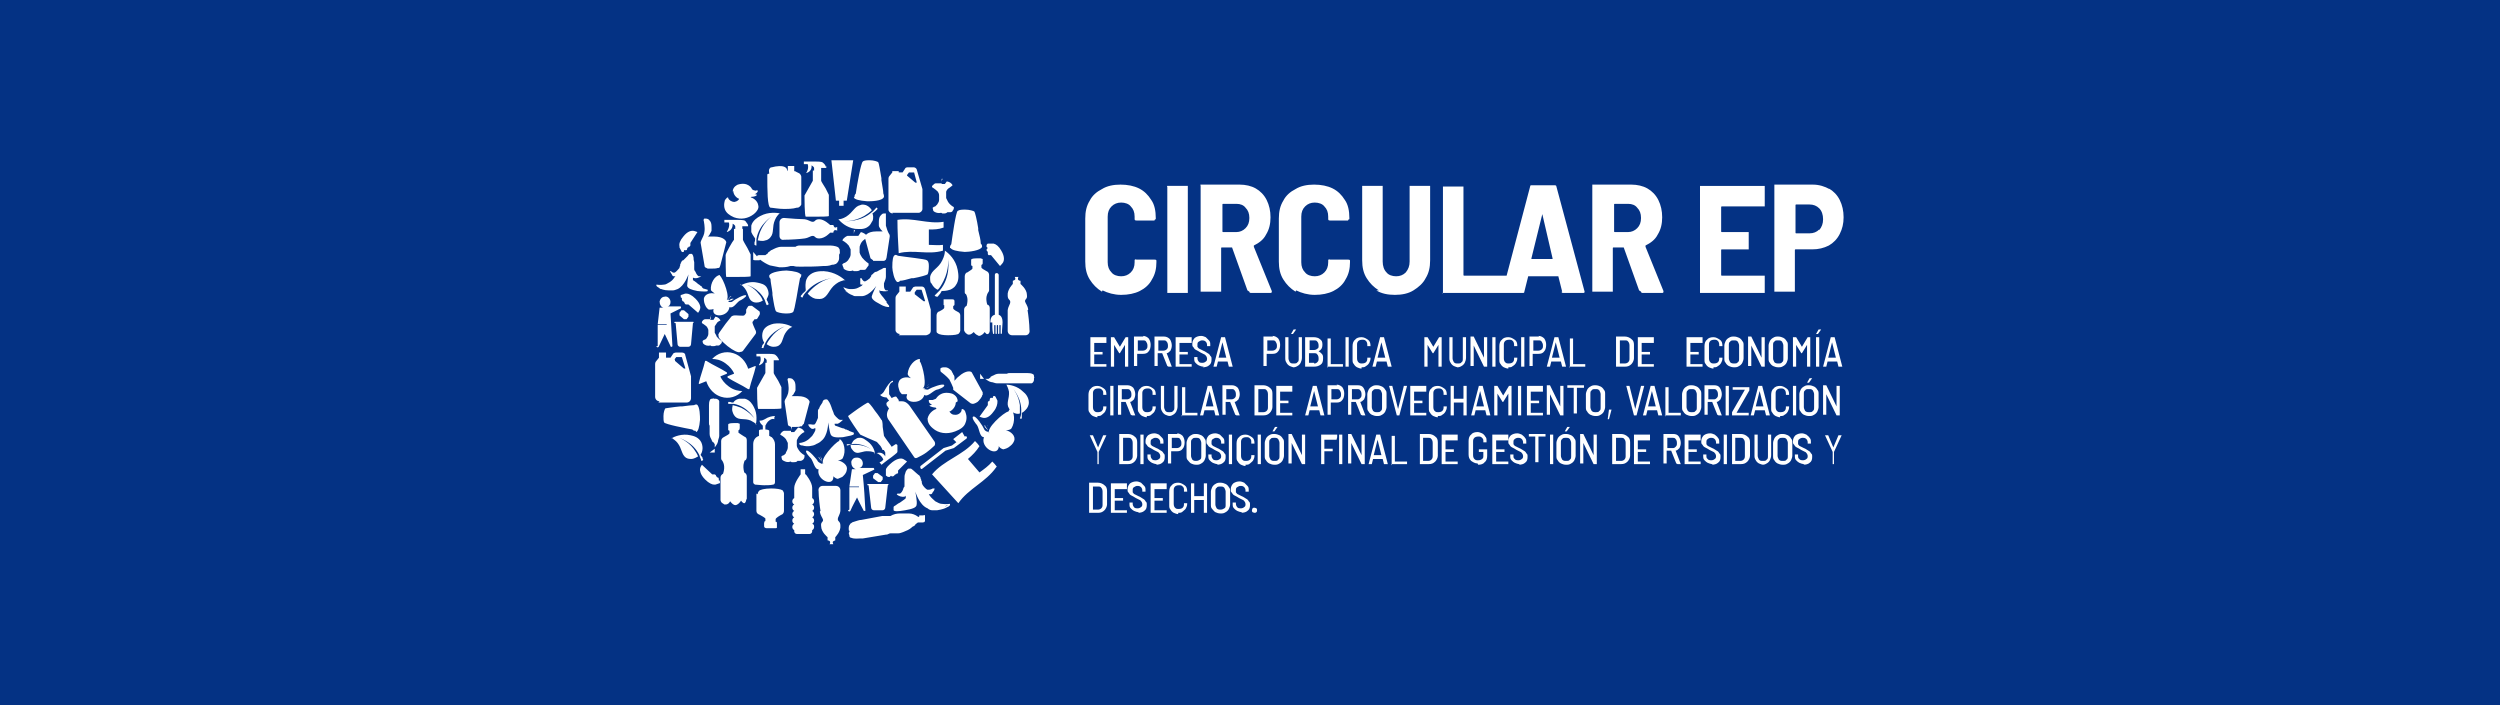 <svg xmlns="http://www.w3.org/2000/svg" version="1.1" viewBox="0 0 390 110">
  <rect x="-1" y="-1" width="392" height="112" fill="#043284"/>
  <path d="M104.7,68.4c.5-.3,1.7-.8,3-.5.5.1,1.3.3,1.7,1.1.2.4.2.9.2.9,0,.5-.2.9-.3,1,0,.2.2.3.3.5,0,.1,0,.2.1.3,0,0,0,.1-.2.2,0,0,0,0-.1,0,0-.2-.2-.5-.3-.9-1-2.1-3.2-2.7-3.2-2.7,0,0,1.3.4,2.3,1.7.3.4.6.9.7,1.2-.2.1-.6.4-1.1.4-.1,0-.5,0-.8-.2-.7-.5-.6-1.4-1.3-2.3-.3-.4-.7-.6-.9-.8M116,54.6l1.8-2.4c.2-.2.2-.5,0-.8,0,0,0,0,0,0-.1-.3-.5-1-.4-1.2,0,0,.2-.2.3-.4,0,0,.1,0,.2,0,.1,0,.2,0,.3-.2l.3-.5c.1-.2,0-.4,0-.5l-1.2-.9c0,0-.2,0-.3,0-.1,0-.2,0-.3.1l-.3.5c0,0,0,.2,0,.3,0,0,0,0,0,0,0,0,0,0,0,.2-.1.2-.2.3-.3.4-.1.1-1,0-1.3,0-.3,0-.6,0-.8.3l-.8,1s0,0,0,0c0,0,0,0,0,0l-1,1.4c-.1.2-.2.3-.1.5,0,0,0,0,0,.1,0,.3.7.9,1.4,1.5.9.7,1.7,1.1,2,.9.2,0,.4-.1.5-.3M118,77v2.7c0,.3.2.5.5.6,0,0,0,0,0,0,.2.1.9.5.9.6,0,0,0,.2,0,.4,0,0-.1,0-.1,0,0,0-.1.2-.1.3v.5c0,.2.2.3.4.3h1.4c0,0,.2,0,.2-.1s0-.2,0-.2v-.5c0,0,0-.2-.1-.2,0,0,0,0,0,0,0,0,0,0-.1,0,0-.2,0-.4,0-.4,0-.2.7-.6.9-.7.3-.1.4-.4.4-.6v-1.2s0,0,0,0c0,0,0,0,0,0v-1.5c0-.2-.1-.3-.2-.5,0,0,0,0,0,0-.3-.2-1-.3-1.8-.3-1,0-1.8.2-1.9.4-.1.1-.2.3-.2.5M149.8,51.6v-2.4c0-.2-.1-.4-.3-.5,0,0,0,0,0,0-.2-.1-.8-.4-.8-.6,0,0,0-.2,0-.4,0,0,.1,0,.1,0,0,0,.1-.1.1-.2v-.5c0-.2-.1-.3-.3-.3h-1.2c0,0-.2,0-.2,0,0,0,0,.1,0,.2v.5c0,0,0,.2,0,.2,0,0,0,0,0,0,0,0,0,0,.1,0,0,.2,0,.3,0,.4,0,.2-.6.5-.8.6-.2,0-.4.3-.4.6v1s0,0,0,0c0,0,0,0,0,0v1.4c0,.2,0,.3.2.4,0,0,0,0,0,0,.2.2.9.3,1.6.3.9,0,1.6-.1,1.7-.3.1-.1.2-.3.2-.4M139.2,59.4s0,0,0,0c-.4.2-.8.8-1.2,1.5-.3.6-.7.7-.7.7,0,0,0,0,0,0,0,0,0,0,0,0,.2.3.7.4,1,.4l.4.5c-.3.2-.5.4-.4.5,0,0,0,.1,0,.2l.3.4c0,0,0,.1.1.1,0,0,0,0,0,0-.4.6-.5,1.3,0,1.9h0l3.9,5.7c.1.2.3.2.5.1.4-.2,1-.5,1.4-.8.4-.3.9-.7,1.3-1.1,0,0,0,0,0,0,.1-.2.1-.4,0-.6l-3.9-5.6h0c-.3-.4-.7-.7-1.2-.7-.2,0-.4,0-.5,0,0,0,0,0,0,0,0,0,0-.1,0-.2l-.3-.4c0,0,0-.1-.1-.1,0-.1-.4,0-.7.2l-.4-.6c0-.3,0-.8,0-1.2.2-.7.6-.7.6-.7,0,0,0,0,0,0,0-.1,0-.2,0-.2,0,0-.1,0-.1,0M120.9,64.9s0,0,0,0c-.4,0-1,.1-1.6.5-.5.3-.8.2-.8.2,0,0,0,0,0,0,0,0,0,0,0,0,0,.4.3.6.5.8v.6c-.3,0-.6,0-.6.2,0,0,0,.1,0,.2v.4c0,0,0,.1,0,.2,0,0,0,0,0,0-.6.2-.9.7-.9,1.3h0s0,5.9,0,5.9c0,.2.1.3.3.4.3,0,.9.1,1.4.1.4,0,1,0,1.4-.1,0,0,0,0,0,0,.2,0,.3-.2.3-.4v-5.9s0,0,0,0c0-.4-.2-.8-.5-1.1-.1,0-.3-.2-.4-.2,0,0,0,0,0,0,0,0,0-.1,0-.2v-.4c0,0,0-.1,0-.2,0-.1-.3-.2-.6-.2v-.6c.1-.2.3-.6.6-.8.5-.4.8-.2.8-.2,0,0,0,0,0,0,0,0,0-.1,0-.2,0,0,0-.1,0-.1M114.4,29.8c0,.7.7,1.2.9,1.2,0,.1-.2.4-.7.5-.5,0-.9-.3-1-.6,0-.1,0-.1-.1-.1-.1,0-.3.3-.4.4,0,0-.3.8,0,1.5.2.5.7.9,1.4,1.2,1.1.4,2.2.2,3.1-.5.5-.4.8-.9.7-1.3-.1-.9-1-1.3-1.2-1.3,0,0,0,0,.1-.1.1,0,.7,0,.9-.3,0,0,0,0,0,0,0,0,0,0-.2-.1,0,0-.2,0-.2,0,.1,0,.4-.2.5-.4,0,0,0-.1,0-.2,0,0,0,0,0,0,0,0-.1,0-.2,0,0,0-.2.1-.3,0-.2,0-.4-.2-.4-.2,0-.1-.6-1.2-2.2-.7,0,0-.8.3-.8,1.1M124.2,26.8c0,0-.1-.1-.3-.1,0-.2,0-.4,0-.6,0-.1,0-.2,0-.2,0,0,0,0,0,0h-1s0,0,0,0c0,0,0,0,0,.2,0,0,0,0,0,0,0,0,0,0,0,0,0,0,0,.1,0,.2,0,.1,0,.3-.1.4h0c0-.3-.1-.5-.3-.6-.4-.3-1.4-.2-2.1,0-.2,0-.3.1-.4.3-.1.2,0,.5,0,.7-.3,0-.3.1-.3.2,0,0,0,0,0,.1,0,2.2,0,4.9.5,5,.3,0,1.2.2,2.2.2.3,0,1.3,0,1.9-.2,0,0,0,0,.1,0,.3,0,.6-.4.6-.5,0,0,0,0,0,0,0-.2,0-4,0-4.3,0-.3-.3-.6-.4-.6M116.7,35.2c0-.3-.4-.6-.4-.7,0,0,0,0,0,0h0c-.1-.1-.2-.2-1.3-.2-.4,0-1.1,0-1.5,0,0,0,0,0,0,0,0,0,0,0,0,0-.3,0-.5,0-.5,0,0,0,0,0,0,0h0s0,0,0,0v.4s0,0,0,0c0,0,0,0,0,0,0,0,.2,0,.4,0,0,0,0,0,0,0,0,0,0,0,0,0,0,0,.2,0,.3,0,0,0,0,0,0,0,.2.6-.2,1.3-.3,1.4,0,0,0,0,0,.1,0,0,0,0,0,0,.9-.3.9-1,.9-1.3.2.1.4.3.4.4,0,0,0,.3,0,.4,0,0-.1,0-.2,0,0,0,0,0,0,0,0,0,0,.1,0,.3,0,.2,0,.4,0,.7,0,0,0,0,0,0,0,0,0,0,0,0,0,0,0,0,0,0,0,.3,0,.6,0,.7-.2.2-1.3,2.1-1.3,2.4,0,.3,0,3.3.1,3.4.1,0,1.8,0,1.9,0,.5,0,1.8,0,1.9-.1,0,0,0,0,0,0,0,0,0-.6,0-1.7,0-.8,0-1.6,0-1.7,0,0-.2-.4-.5-1-.3-.5-.7-1.2-.7-1.3,0-.2,0-1.7,0-1.7s0,0,0,0c0,0,0,0-.1,0v-.4s.8,0,.8,0c0,0,0,0,.1,0,0,0,0-.1,0-.3M140,69.5c0-.1-.1-.2-.2-.2,0,0-.1,0-.1,0l-.6.4-.2-.3s0,0,0,0c0,0,0,0,0,0,0,0-.9-1.2-1-1.4,0,0-.1-.8-.2-1.4,0-.7-.1-1.1-.2-1.1,0,0-.5-.8-1-1.4-.6-.9-1-1.3-1.1-1.3,0,0,0,0,0,0-.1,0-1.2.7-1.6,1,0,0-1.4,1-1.5,1.1,0,.2,1.7,2.7,1.9,2.9.2.1,2.2,1,2.5,1.1.1,0,.3.3.5.5,0,0,0,0,0,0,0,0,0,0,0,0,0,0,0,0,0,0,.2.2.3.4.4.6,0,.1.1.2.1.2,0,0,0,0,0,0,0,0,0,0,.2,0,0,.1.2.3.2.4,0,.1,0,.3,0,.6-.1-.2-.5-.8-1.4-.5,0,0,0,0,0,0,0,0,0,0,.1,0,.1,0,.8.4,1,1,0,0,0,0,0,0,0,0-.1.1-.2.2,0,0,0,0,0,0,0,0,0,0,0,0-.2.2-.4.2-.4.2,0,0,0,0,0,0,0,0,0,0,0,0l.3.4s0,0,0,0h0s0,0,0,0c0,0,.2-.1.4-.3,0,0,0,0,0,0,0,0,0,0,0,0,.4-.3.9-.7,1.2-.9.9-.7.9-.7.9-.9h0s0,0,0,0c0,0,0-.5,0-.8M121.4,56c0-.3-.4-.6-.4-.6,0,0,0,0,0,0h0c-.1-.1-.2-.2-1.2-.2-.4,0-1,0-1.4,0,0,0,0,0,0,0s0,0,0,0c-.3,0-.4,0-.4,0,0,0,0,0,0,0h0s0,0,0,0v.4s0,0,0,0c0,0,0,0,0,0,0,0,.2,0,.4,0,0,0,0,0,0,0,0,0,0,0,0,0,0,0,.2,0,.2,0,0,0,0,0,0,0,.2.6-.1,1.2-.2,1.3,0,0,0,0,0,.1,0,0,0,0,0,0,.9-.3.8-1,.8-1.2.2.1.4.3.4.4,0,0,0,.3,0,.4,0,0-.1,0-.2,0,0,0,0,0,0,0,0,0,0,.1,0,.2,0,.2,0,.4,0,.7,0,0,0,0,0,0,0,0,0,0,0,0,0,0,0,0,0,0,0,.3,0,.6,0,.7-.1.2-1.2,2.1-1.3,2.3,0,.3,0,3.2.2,3.3.1,0,1.7,0,1.8,0,.5,0,1.7,0,1.8-.1,0,0,0,0,0,0,0,0,0-.6,0-1.6,0-.7,0-1.6,0-1.7,0,0-.2-.4-.5-1-.3-.5-.7-1.1-.7-1.2,0-.2,0-1.6,0-1.6,0,0,0,0,0,0,0,0,0,0,0,0v-.4s.7,0,.7,0c0,0,0,0,.1,0,0,0,0-.1,0-.3M128.8,26c0-.3-.4-.6-.4-.6,0,0,0,0,0,0h0c-.1-.1-.2-.2-1.2-.2-.4,0-1,0-1.4,0,0,0,0,0,0,0s0,0,0,0c-.3,0-.4,0-.4,0,0,0,0,0,0,0h0s0,0,0,0v.4s0,0,0,0c0,0,0,0,0,0,0,0,.2,0,.4,0,0,0,0,0,0,0,0,0,0,0,0,0,0,0,.2,0,.2,0,0,0,0,0,0,0,.2.6-.1,1.2-.2,1.3,0,0,0,0,0,.1,0,0,0,0,0,0,.9-.3.8-1,.8-1.2.2.1.4.3.4.4,0,0,0,.3,0,.4,0,0-.1,0-.2,0,0,0,0,0,0,0,0,0,0,.1,0,.2,0,.2,0,.4,0,.7,0,0,0,0,0,0,0,0,0,0,0,0,0,0,0,0,0,0,0,.3,0,.6,0,.7-.1.2-1.2,2.1-1.3,2.3,0,.3,0,3.2.2,3.3.1,0,1.7,0,1.8,0,.5,0,1.7,0,1.8-.1,0,0,0,0,0,0,0,0,0-.6,0-1.6,0-.7,0-1.6,0-1.7,0,0-.2-.4-.5-1-.3-.5-.7-1.1-.7-1.2,0-.2,0-1.6,0-1.6,0,0,0,0,0,0,0,0,0,0,0,0v-.4s.7,0,.7,0c0,0,0,0,.1,0,0,0,0-.1,0-.3M116.5,77.8v-3.5c0-.3-.2-.5-.4-.6-.3-1.1,0-1.7.1-1.9,0,0,0,0,.1,0,.1-.1.2-.3.2-.5v-2.6c0-.3-.1-.5-.4-.6,0,0,0,0,0,0-.3-.2-.8-.5-.9-.6,0,0,0-.2,0-.4,0,0,.1,0,.1,0,0,0,.1-.2.1-.3v-.5c0,0,0-.2,0-.2,0,0-.1,0-.3-.1-.2,0-.4,0-.6,0-.2,0-.8,0-.9.2,0,0,0,.1,0,.2v.5c0,0,0,.2,0,.2,0,0,0,0,.2.1,0,.2,0,.3,0,.4,0,.1-.5.4-.9.6-.2.1-.4.3-.4.6v2.6c0,.2,0,.3.2.5,0,0,0,0,0,0,.1.2.5.8.1,2-.2.1-.4.3-.4.6v3.5c0,.1.1.4.3.5,0,0,.2.1.3.2,0,0,.1,0,.2,0,.4,0,.6-.3.7-.5.3.4.6.6.8.6.4,0,.8-.5.9-.7.2.3.4.4.5.4.2,0,.3-.4.3-.5M154.4,51.3v-3.2c0-.3-.1-.5-.4-.6-.3-1.1,0-1.6.1-1.8,0,0,0,0,0,0,.1-.1.2-.3.2-.4v-2.4c0-.2-.1-.5-.4-.6,0,0,0,0,0,0-.3-.2-.8-.4-.8-.6,0,0,0-.2,0-.4,0,0,.1,0,.1,0,0,0,.1-.2.1-.2v-.5c0,0,0-.2,0-.2,0,0-.1,0-.3-.1-.2,0-.4,0-.6,0-.2,0-.8,0-.9.2,0,0,0,.1,0,.2v.5c0,0,0,.2,0,.2,0,0,0,0,.2.1,0,.2,0,.3,0,.4,0,.1-.5.4-.8.6-.2,0-.4.3-.4.6v2.4c0,.2,0,.3.2.4,0,0,0,0,0,0,.1.2.4.7.1,1.8-.2.1-.4.3-.4.6v3.2c0,.1.1.3.3.5,0,0,.2.1.3.2,0,0,.1,0,.2,0,.3,0,.6-.3.7-.4.3.4.6.5.8.6.4,0,.8-.4.9-.6.2.2.3.4.5.3.2,0,.3-.4.3-.5M124.9,42.8c-.2-.3-.9-.5-2.2-.6-.6,0-2.5.2-2.7.8,0,.2,0,.3.2.5,0,.5.2,1.3.3,2.2,0,0,0,0,0,0h0c0,.1,0,.2,0,.3,0,0,0,0,0,0,.2,1.3.4,2.5.6,2.6.1.1.8.3,1.4.3.5,0,.9,0,1.2-.2h0s0,0,0,0c.3-.2.8-3.9,1.1-5.3,0,0,0,0,0,0,.2-.2.2-.4.2-.6M148.3,38.7c.2.3.9.5,2.2.6.6,0,2.5-.2,2.7-.8,0-.2,0-.3-.2-.5,0-.5-.2-1.3-.4-2.1,0,0,0,0,0,0h0c0-.1,0-.2,0-.3,0,0,0,0,0,0-.2-1.3-.5-2.5-.6-2.6-.1-.1-.8-.3-1.4-.3-.5,0-.9,0-1.2.2h0s0,0,0,0c-.3.2-.8,3.8-1,5.2,0,0,0,0,0,0-.2.2-.2.4-.2.6M139.6,39.8c-.3.1-.4.8-.4,1.9,0,.5.3,2.1.8,2.3.1,0,.3,0,.4-.2.4,0,1.1-.2,1.8-.4,0,0,0,0,0,0h0c0,0,.2,0,.3,0,0,0,0,0,0,0,1.1-.2,2.1-.5,2.2-.6.1-.1.2-.7.2-1.2,0-.4,0-.8-.3-1h0c-.2-.2-3.3-.5-4.5-.7,0,0,0,0,0,0-.2-.1-.4-.2-.5-.1M133.2,30.8c.1.3.8.5,2.1.6.5,0,2.4,0,2.6-.7,0-.1,0-.3-.1-.5,0-.5-.2-1.3-.3-2.1,0,0,0,0,0,0h0c0-.1,0-.2,0-.3,0,0,0,0,0,0-.2-1.2-.4-2.4-.5-2.5-.1-.1-.7-.3-1.3-.3-.4,0-.9,0-1.1.2h0s0,0,0,0c-.3.2-.9,3.6-1.1,5,0,0,0,0,0,0-.2.2-.2.4-.2.5M108.6,67.4c.3-.1.5-.7.6-1.9,0-.5,0-2.1-.5-2.4-.1,0-.3,0-.4.1-.4,0-1.1.1-1.9.2,0,0,0,0,0,0h0c0,0-.2,0-.3,0,0,0,0,0,0,0-1.1.1-2.2.3-2.3.3-.1.1-.3.6-.3,1.2,0,.4,0,.8.1,1,0,0,0,0,0,0h0c.2.3,3.3.9,4.4,1.1,0,0,0,0,0,0,.2.2.3.2.5.2M108.9,48.8c0,0,0,0,0,0,0,0,.3-.4.3-.6,0,0,0,0,0,0,0,0,0,0,0,0,.1-.2.1-.8-.7-1.6-.6-.6-1.1-.8-1.4-.8h0c0,0-.2,0-.2,0l-.6.2s-.2,0-.1.3c0,0,0,.1,0,.1,0,0,.2.1.2.1,0,0,0,0,0,0,0,0,0,0,0,0,0,0-.1.1,0,.3,0,0,0,.1.1.2,0,0,.1,0,.2.1,0,0,0,.1,0,.1,0,0,0,0,0,0,0,0,0,0,0,0,0,0,0,0,0,0,0,0,0,0,0,0,0,0,0,0,0,0,0,0,0,0,0,0,0,0,0,0,0,0,0,0,0,0,0,0h0s0,0,0,0c0,0,0,0,0,0,0,0,0,0,0,0,0,0,0,0,0,0,0,0,0,0,0,0h0s0,0,0,0c0,0,0,0,0,0,0,0,0,0,0,0,0,0,0,0,0,0,0,0,0,0,0,0,0,0,0,0,0,0,0,0,0,0,0,0,0,0,0,0,0,0,0,0,0,0,0,0,0,0,0,0,0,0,0,0,0,0,0,0,0,0,0,0,0,0,0,0,0,0,0,0,0,0,0,0,0,0,0,0,0,0,0,0,0,0,0,0,0,0,0,0,0,0,0,0,0,0,0,0,0,0,0,0,0,0,0,0,0,0,0,0,0,0,0,0,0,0,0,0,0,0,0,0,0,0,0,0,0,0,0,0,0,0,0,0,0,0,0,0,0,0,0,0,0,0,0,0,0,0,0,0,0,0,.1,0,0,0,0,0,0,0,0,0,0,0,0,0,0,0,0,0,0,0,0,0,0,0,0,0,0,0,0,0,0,0,0,0,0,0,0,.1,0,0,0,0,0,0,0,0,0,0,0,0h0s0,0,0,0c0,0,0,0,0,0,0,0,0,0,0,0,0,0,0,0,0,0,0,0,0,0,0,0,0,0,0,0,0,0,0,0,0,0,0,0,0,0,0,0,0,0h0s0,0,0,0c0,0,0,0,0,0,0,0,0,0,0,0,0,0,0,0,0,0s0,0,0,0c0,0,0,0,0,0,0,0,0,0,0,0,0,0,0,0,0,0,0,0,0,0,0,0,0,0,0,0,0,0,0,0,0,0,0,0,0,0,0,0,0,0,0,0,0,.1.2.2,0,0,.2,0,.2,0,0,0,0,0,0,0,0,0,0,0,0,0,0,0,0,0,.1,0,0,0,0,0,0,0,0,0,0,0,0,0,0,0,0,0,0,0,0,0,0,0,0,0,0,0,0,0,0,0,0,0,0,0,0,0,0,0,0,0,0,0h0s0,0,0,0c0,0,0,0,0,0,0,0,0,0,0,0,0,0,0,0,0,0,0,0,0,0,.1,0,0,0,0,0,0,0,0,0,0,0,0,0,0,0,0,0,0,0,0,0,0,0,0,0M156,41.5c0,0,0,0,0,0,0,0,.4-.4.5-.6,0,0,0,0,0,0,0,0,0,0,0,0,.1-.2.3-.8-.3-1.8-.4-.7-.8-1-1.2-1.1h0c0,0-.2,0-.2,0h-.7c0,0-.2.1-.2.3,0,0,0,.1,0,.2,0,0,.1.1.2.2,0,0,0,0,0,0,0,0,0,0,0,0,0,0-.2.1-.2.3,0,0,0,.1.1.2,0,0,.1,0,.1.2,0,0,0,.1,0,.1,0,0,0,0,0,0,0,0,0,0,0,0,0,0,0,0,0,0,0,0,0,0,0,0,0,0,0,0,0,0,0,0,0,0,0,0,0,0,0,0,0,0,0,0,0,0,0,0,0,0,0,0,0,0,0,0,0,0,0,0,0,0,0,0,0,0,0,0,0,0,0,0,0,0,0,0,0,0,0,0,0,0,0,0,0,0,0,0,0,0,0,0,0,0,0,0,0,0,0,0,0,0,0,0,0,0,0,0,0,0,0,0,0,0,0,0,0,0,0,0h0s0,0,0,0c0,0,0,0,0,0,0,0,0,0,0,0,0,0,0,0,0,0,0,0,0,0,0,0,0,0,0,0,0,0,0,0,0,0,0,0,0,0,0,0,0,0,0,0,0,0,0,0,0,0,0,0,0,0,0,0,0,0,0,0,0,0,0,0,0,0,0,0,0,0,0,0,0,0,0,0,0,0,0,0,0,0,0,0,0,0,0,0,0,0,0,0,0,0,0,0,0,0,0,0,0,0,0,0,0,0,0,0,0,0,0,0,0,0,0,0,0,0,0,0,0,0,0,0,0,0,0,0,0,0,0,0h0s0,0,0,0c0,0,0,0,0,0,0,0,0,0,0,.1,0,0,0,0,0,0h0s0,0,0,0c0,0,0,0,0,0,0,0,0,0,0,0,0,0,0,0,0,0,0,0,0,0,0,0,0,0,0,0,0,0,0,0,0,0,0,0,0,0,0,0,0,0h0s0,0,0,0c0,0,0,0,0,0,0,0,0,0,0,0,0,0,0,0,0,0,0,0,0,0,0,0,0,0,0,0,0,0,0,0,0,0,0,0,0,0,0,0,0,0,0,0,0,0,0,0,0,0,0,0,0,0,0,0,0,0,0,0,0,0,0,0,0,0,0,0,0,.1.1.2,0,0,.1,0,.2,0,0,0,0,0,0,0,0,0,0,0,0,0,0,0,0,0,.1,0,0,0,0,0,0,0,0,0,0,0,0,0,0,0,0,0,0,0,0,0,0,0,0,0,0,0,0,0,0,0,0,0,0,0,0,0,0,0,0,0,0,0h0s0,0,0,0c0,0,0,0,0,0,0,0,0,0,0,0,0,0,0,0,0,0,0,0,0,0,.1,0,0,0,0,0,0,0,0,0,0,0,0,0,0,0,0,0,0,0,0,0,0,0,0,0M108.8,36.2s0,0,0,0c0,0-.5-.2-.7-.2,0,0,0,0,0,0h0c-.2,0-.8,0-1.5.9-.5.6-.7,1.1-.6,1.5h0c0,0,0,.2,0,.2l.3.6s.1.2.3.1c0,0,.1,0,.1-.1,0,0,0-.2.1-.2,0,0,0,0,0,0,0,0,0,0,0,0,0,0,.2.1.3,0,0,0,.1,0,.1-.2,0,0,0-.1.1-.2,0,0,0,0,.1,0,0,0,0,0,0,0,0,0,0,0,0,0,0,0,0,0,0,0,0,0,0,0,0,0,0,0,0,0,0,0,0,0,0,0,0,0,0,0,0,0,0,0,0,0,0,0,0,0,0,0,0,0,0,0,0,0,0,0,0,0,0,0,0,0,0,0h0s0,0,0,0c0,0,0,0,0,0,0,0,0,0,0,0h0s0,0,0,0c0,0,0,0,0,0,0,0,0,0,0,0,0,0,0,0,0,0,0,0,0,0,0,0,0,0,0,0,0,0,0,0,0,0,0,0,0,0,0,0,0,0,0,0,0,0,0,0,0,0,0,0,0,0,0,0,0,0,0,0,0,0,0,0,0,0,0,0,0,0,0,0,0,0,0,0,0,0,0,0,0,0,0,0,0,0,0,0,0,0,0,0,0,0,0,0,0,0,0,0,0,0,0,0,0,0,0,0,0,0,0,0,0,0,0,0,0,0,0,0,0,0,0,0,0,0h0s0,0,0,0h0s0,0,0-.1c0,0,0,0,0,0,0,0,0,0,0,0,0,0,0,0,0,0,0,0,0,0,0,0,0,0,0,0,0,0,0,0,0,0,.1,0,0,0,0,0,0,0,0,0,0,0,0,0h0s0,0,0,0c0,0,0,0,0,0,0,0,0,0,0,0,0,0,0,0,0,0,0,0,0,0,0,0,0,0,0,0,0,0,0,0,0,0,0,0,0,0,0,0,0,0h0s0,0,0,0c0,0,0,0,0,0,0,0,0,0,0,0,0,0,0,0,0,0,0,0,0,0,0,0,0,0,0,0,0,0,0,0,0,0,0,0,0,0,0,0,0,0,0,0,0,0,0,0,0,0,0,0,0,0,0,0,0,0,0,0,0,0,0,0,0,0,0,0,.1,0,.2-.2,0,0,0-.2,0-.2,0,0,0,0,0,0,0,0,0,0,0,0,0,0,0,0,0-.1,0,0,0,0,0,0,0,0,0,0,0,0,0,0,0,0,0,0,0,0,0,0,0,0,0,0,0,0,0,0,0,0,0,0,0,0,0,0,0,0,0,0h0s0,0,0,0c0,0,0,0,0,0,0,0,0,0,0,0,0,0,0,0,0,0,0,0,0,0,0-.1,0,0,0,0,0,0,0,0,0,0,0,0,0,0,0,0,0,0,0,0,0,0,0,0M141.5,72c0,0,0,0,0,0,0,0-.4-.3-.6-.4,0,0,0,0,0,0,0,0,0,0,0,0-.2-.1-.8-.2-1.7.5-.6.5-1,.9-1,1.2h0c0,0,0,.2,0,.2v.7c.1,0,.2.2.4.2,0,0,.1,0,.2,0,0,0,.1-.1.2-.2,0,0,0,0,0,0,0,0,0,0,0,0,0,0,.1.2.3.1,0,0,.1,0,.2-.1,0,0,0-.1.2-.2,0,0,.1,0,.1,0,0,0,0,0,0,0,0,0,0,0,0,0,0,0,0,0,0,0,0,0,0,0,0,0,0,0,0,0,0,0,0,0,0,0,0,0,0,0,0,0,0,0,0,0,0,0,0,0,0,0,0,0,0,0,0,0,0,0,0,0,0,0,0,0,0,0,0,0,0,0,0,0,0,0,0,0,0,0,0,0,0,0,0,0,0,0,0,0,0,0,0,0,0,0,0,0,0,0,0,0,0,0,0,0,0,0,0,0h0s0,0,0,0c0,0,0,0,0,0,0,0,0,0,0,0,0,0,0,0,0,0,0,0,0,0,0,0,0,0,0,0,0,0,0,0,0,0,0,0,0,0,0,0,0,0,0,0,0,0,0,0,0,0,0,0,0,0,0,0,0,0,0,0,0,0,0,0,0,0,0,0,0,0,0,0,0,0,0,0,0,0,0,0,0,0,0,0,0,0,0,0,0,0,0,0,0,0,0,0,0,0,0,0,0,0,0,0,0,0,0,0,0,0,0,0,0,0,0,0,0,0,0,0h0s0,0,0-.1c0,0,0,0,0,0,0,0,0,0,0,0,0,0,0,0,0,0,0,0,0,0,0,0,0,0,0,0,0,0,0,0,0,0,.1,0,0,0,0,0,0,0s0,0,0,0c0,0,0,0,0,0,0,0,0,0,0,0,0,0,0,0,0,0,0,0,0,0,0,0,0,0,0,0,0,0,0,0,0,0,0,0,0,0,0,0,0,0,0,0,0,0,0,0h0s0,0,0,0c0,0,0,0,0,0,0,0,0,0,0,0,0,0,0,0,0,0,0,0,0,0,0,0,0,0,0,0,0,0,0,0,0,0,0,0,0,0,0,0,0,0,0,0,0,0,0,0,0,0,0,0,0,0,0,0,0,0,0,0,0,0,0,0,0,0,0,0,.1,0,.2-.1,0,0,0-.2,0-.2,0,0,0,0,0,0,0,0,0,0,0,0,0,0,0,0,0-.1,0,0,0,0,0,0,0,0,0,0,0,0,0,0,0,0,0,0,0,0,0,0,0,0,0,0,0,0,0,0,0,0,0,0,0,0,0,0,0,0,0,0h0s0,0,0,0c0,0,0,0,0,0,0,0,0,0,0,0,0,0,0,0,0,0,0,0,0,0,0,0,0,0,0,0,0-.1,0,0,0,0,0,0,0,0,0,0,0,0,0,0,0,0,0,0,0,0,0,0,0,0M152.8,65s0,0,0,0c0,0,.5.2.7.2,0,0,0,0,0,0,0,0,0,0,0,0,.2,0,.8,0,1.5-1,.5-.6.6-1.2.6-1.5h0c0,0,0-.2,0-.2l-.3-.6s-.1-.2-.3-.1c0,0-.1,0-.1.1,0,0,0,.2-.1.2,0,0,0,0,0,0,0,0,0,0,0,0,0,0-.2-.1-.3,0,0,0-.1.1-.1.2,0,0,0,.1,0,.2,0,0,0,0-.1,0,0,0,0,0,0,0,0,0,0,0,0,0,0,0,0,0,0,0,0,0,0,0,0,0,0,0,0,0,0,0,0,0,0,0,0,0,0,0,0,0,0,0,0,0,0,0,0,0,0,0,0,0,0,0,0,0,0,0,0,0s0,0,0,0c0,0,0,0,0,0,0,0,0,0,0,0,0,0,0,0,0,0,0,0,0,0,0,0,0,0,0,0,0,0,0,0,0,0,0,0,0,0,0,0,0,0,0,0,0,0,0,0,0,0,0,0,0,0,0,0,0,0,0,0,0,0,0,0,0,0,0,0,0,0,0,0,0,0,0,0,0,0,0,0,0,0,0,0,0,0,0,0,0,0,0,0,0,0,0,0,0,0,0,0,0,0,0,0,0,0,0,0,0,0,0,0,0,0,0,0,0,0,0,0,0,0,0,0,0,0,0,0,0,0,0,0,0,0,0,0,0,0,0,0,0,0,0,0,0,0,0,0,0,0,0,0,0,0,0,0,0,0,0,0,0,0,0,0,0,0,0,0,0,0,0,0,0,0h0s0,0,0,.1c0,0,0,0,0,0,0,0,0,0,0,0,0,0,0,0,0,0,0,0,0,0,0,0,0,0,0,0,0,0,0,0,0,0-.1,0,0,0,0,0,0,0,0,0,0,0,0,0h0s0,0,0,0c0,0,0,0,0,0,0,0,0,0,0,0,0,0,0,0,0,0,0,0,0,0,0,0,0,0,0,0,0,0,0,0,0,0,0,0,0,0,0,0,0,0h0s0,0,0,0c0,0,0,0,0,0,0,0,0,0,0,0,0,0,0,0,0,0,0,0,0,0,0,0,0,0,0,0,0,0,0,0,0,0,0,0,0,0,0,0,0,0,0,0,0,0,0,0,0,0,0,0,0,0,0,0,0,0,0,0,0,0,0,0,0,0,0,0-.1,0-.1.2,0,0,0,.2,0,.2,0,0,0,0,0,0,0,0,0,0,0,0,0,0,0,0,0,.1,0,0,0,0,0,0,0,0,0,0,0,0s0,0,0,0c0,0,0,0,0,0,0,0,0,0,0,0h0s0,0,0,0h0s0,0,0,0c0,0,0,0,0,0,0,0,0,0,0,0,0,0,0,0,0,0,0,0,0,0,0,.1,0,0,0,0,0,0,0,0,0,0,0,0,0,0,0,0,0,0,0,0,0,0,0,0M109.5,72.5c0,0,0,0,0,0,0,0-.3.4-.3.7,0,0,0,0,0,0,0,0,0,0,0,0,0,.2,0,.8.8,1.6.6.6,1.1.8,1.4.8h0c0,0,.2,0,.2,0l.6-.2s.2,0,.1-.3c0,0,0-.1,0-.1,0,0-.2-.1-.2-.1,0,0,0,0,0,0,0,0,0,0,0,0,0,0,.1-.1,0-.3,0,0,0-.1-.1-.1,0,0-.1,0-.2-.1,0,0,0-.1,0-.1,0,0,0,0,0,0,0,0,0,0,0,0,0,0,0,0,0,0,0,0,0,0,0,0,0,0,0,0,0,0,0,0,0,0,0,0,0,0,0,0,0,0,0,0,0,0,0,0,0,0,0,0,0,0,0,0,0,0,0,0,0,0,0,0,0,0,0,0,0,0,0,0,0,0,0,0,0,0,0,0,0,0,0,0h0s0,0,0,0c0,0,0,0,0,0,0,0,0,0,0,0h0s0,0,0,0c0,0,0,0,0,0,0,0,0,0,0,0,0,0,0,0,0,0,0,0,0,0,0,0,0,0,0,0,0,0,0,0,0,0,0,0,0,0,0,0,0,0,0,0,0,0,0,0,0,0,0,0,0,0,0,0,0,0,0,0,0,0,0,0,0,0,0,0,0,0,0,0,0,0,0,0,0,0,0,0,0,0,0,0,0,0,0,0,0,0s0,0,0,0c0,0,0,0,0,0,0,0,0,0,0,0,0,0,0,0,0,0,0,0,0,0,0,0,0,0,0,0,0,0,0,0,0,0-.1,0,0,0,0,0,0,0,0,0,0,0,0,0h0s0,0,0,0c0,0,0,0,0,0,0,0,0,0,0-.1,0,0,0,0,0,0,0,0,0,0,0,0h0s0,0,0,0c0,0,0,0,0,0,0,0,0,0,0,0,0,0,0,0,0,0,0,0,0,0,0,0,0,0,0,0,0,0,0,0,0,0,0,0,0,0,0,0,0,0h0s0,0,0,0c0,0,0,0,0,0,0,0,0,0,0,0,0,0,0,0,0,0,0,0,0,0,0,0,0,0,0,0,0,0,0,0,0,0,0,0,0,0,0,0,0,0,0,0,0,0,0,0,0,0,0,0,0,0,0,0,0,0,0,0,0,0,0,0,0,0,0,0,0-.1-.2-.2,0,0-.2,0-.2,0,0,0,0,0,0,0,0,0,0,0,0,0,0,0,0,0-.1,0,0,0,0,0,0,0,0,0,0,0,0,0,0,0,0,0,0,0,0,0,0,0,0,0,0,0,0,0,0,0,0,0,0,0,0,0,0,0,0,0,0,0h0s0,0,0,0c0,0,0,0,0,0,0,0,0,0,0,0,0,0,0,0,0,0,0,0,0,0-.1,0,0,0,0,0,0,0,0,0,0,0,0,0,0,0,0,0,0,0,0,0,0,0,0,0M110.4,45.2c0,0,0,.2,0,.2-.1.1-.7.1-1.6,0-1-.2-1.5-.4-1.6-.8,0-.4.2-1.8.2-1.8,0,0-.6,1.8-1.7,2.3-.3.1-.5.2-.7.2,0,0-.1,0-.2,0-.3,0-.4,0-.5,0h0c-.7,0-1.2-.2-1.5-.4-.2-.1-.3-.2-.4-.3h0s0,0,0,0c0,0,0,0,0,0h0c0-.2,0-.2,0-.2,0,0,0,0,0,0,0,0,.6.1,1.2,0,.3,0,.5-.2.9-.4.3-.2.5-.4.7-.7,0,0,.1-.2.2-.2h0s0,0,0,0c0,0-.2,0-.3,0,0,0,0,0,0,0,0,0,0,0,0,0h0s0,0,0,0c0,0,0,0,0,0,0,0,0,0,0,0h0s0,0,0,0c0,0,0,0,0,0,0,0-.1,0-.2-.1,0,0-.1-.2-.1-.2h0c-.2-.3-.3-.5-.3-.5,0,0,0,0,0,0h0s0,0,0,0c0,0,0,0,.1,0,0,0,.1,0,.2.1.1.1.3.2.5.1,0,0,0,0,0,0,.2-.1.6-.6.7-.7,0-.1,0-.2.1-.3,0,0,0,0,0-.1,0-.1,0-.2.1-.3,0,0,0-.2.1-.2,0,0,0,0,0,0,0,0,0,0,0,0,0,0,0,0,0,0,0-.2.2-.3.3-.3.1-.1.4-.4.7-.7.1-.2.3-.3.3-.3s.2,0,.3,0c0,0,.1,0,.1.1h0s0,0,0,0c0,0,0,0,0,0,0,0,.1,0,.2.5,0,.2,0,.4.1.7,0,.3,0,.7,0,1.1,0,0,0,.2.2.4.1.3.3.6.5.7,0,0,0,0,0,0,0,0,0,0,0,0,0,0,0,0,0,0,0,0,.2,0,.3,0,0,0,0,0,0,0,0,0,0,0,.1,0,0,0,0,0,0,0,0,0,0,0,0,0,0,0,0,0,0,0,0,0-.5.3-.8.3,0,0,0,0-.1,0,0,0,0,0,0,0-.3,0-.4-.1-.4-.1,0,0,0,0,0,0,0,.1,0,.2,0,.3,0,0,0,0,0,0,0,0,0,0,0,.1,0,0,0,0,0,0,0,0,0,0,0,0,0,0,.5.3.8.6.2.1.3.2.4.3,0,0,0,0,0,0,.1,0,.2.1.2.2,0,0,.1.1.2.2,0,0,0,0,0,0h0,0ZM109.2,43.3s0,0,0,0c0,0,0,0,0,0,0,0,0,0,0,0M108.8,43h0s0,0,0,0h0M108.9,43.5s0,0,0,0c0,0,0,0,0,0M109.6,43.3s0,0,.1,0c0,0,0,0-.1,0h0M103.2,45.1c-.2,0-.3-.1-.4-.2.1,0,.2.1.4.2M108.9,43.5s0,0,0,0c0,0,0,0,0,0M138.7,47.7c0,0,0,.2,0,.2-.2,0-.7,0-1.5-.5-.8-.4-1.3-.8-1.2-1.2s.7-1.6.7-1.6c0,0-1,1.5-2.2,1.6-.3,0-.5,0-.7,0,0,0-.1,0-.2,0-.3,0-.4,0-.5-.1h0c-.6-.2-1-.5-1.2-.8-.2-.2-.2-.3-.3-.4h0s0,0,0,0c0,0,0,0,0,0,0,0,0-.1,0-.1,0,0,0,0,0,0,0,0,0,0,0,0,0,0,.5.3,1.1.3.2,0,.6,0,.9-.1.3-.1.6-.3.8-.4,0,0,.1-.1.2-.2h0s0,0,0,0c0,0-.2,0-.3,0,0,0,0,0,0,0,0,0,0,0,0,0,0,0,0,0,0,0,0,0,0,0,0,0,0,0,0,0,0,0,0,0,0,0,0,0h0s0,0,0,0c0,0,0,0,0,0,0,0,0,0,0,0,0,0-.1,0-.1-.2,0,0,0-.2,0-.2h0c0-.3,0-.6,0-.6,0,0,0,0,0,0,0,0,0,0,0,0,0,0,0,0,.1,0,0,0,0,0,.1,0,0,0,0,0,.1.2.1.1.2.3.4.3,0,0,0,0,0,0,.2,0,.7-.4.8-.5,0,0,.1-.2.2-.3,0,0,0,0,0-.1,0,0,.1-.2.2-.2,0,0,.1-.1.2-.2,0,0,0,0,0,0,0,0,0,0,0,0,0,0,0,0,0,0,.1-.1.2-.2.4-.2.1,0,.5-.3.8-.4.2-.1.3-.2.4-.2h0s.2,0,.3,0c0,0,0,.1,0,.2h0s0,0,0,0c0,0,0,0,0,0,0,0,0,0,0,.5,0,.2,0,.4,0,.7,0,.3-.2.7-.3,1,0,0,0,.2,0,.4,0,.3.1.6.3.7,0,0,0,0,0,0,0,0,0,0,0,0,0,0,0,0,0,0,0,0,.2,0,.3,0,0,0,0,0,0,0,0,0,0,0,0,.1,0,0,0,0,0,0,0,0,0,0,0,0,0,0,0,0,0,0,0,0-.6.1-.9,0,0,0,0,0-.1,0,0,0,0,0,0,0-.3,0-.3-.2-.3-.2,0,0,0,0,0,0,0,.1,0,.2,0,.3,0,0,0,0,0,0,0,0,0,0,0,.1,0,0,0,0,0,0,0,0,0,0,0,0,0,0,.3.5.6.8.1.1.2.3.3.4h0c0,0,.1.2.2.2,0,0,0,.2,0,.2,0,0,0,0,0,0,0,0,0,0,0,0h0ZM138.1,45.6s0,0,0,0c0,0,0,0,0,0,0,0,0,0,0,0M137.8,45.2h0s0,0,0,0c0,0,0,0,0,0M137.8,45.6s0,0,0,0c0,0,0,0,0,0M138.5,45.6s0,0,.1,0c0,0,0,0-.1,0h0M132.1,45.6c-.1,0-.2-.2-.3-.3,0,0,.2.2.3.3M137.8,45.6s0,0,0,0c0,0,0,0,0,0M133.2,67.5c0,0,0,.2,0,.2,0,.2-.7.3-1.7.5-1.1.1-1.7,0-1.9-.4-.2-.4-.4-1.9-.4-1.9,0,0,0,2.1-1.1,2.9-.2.2-.4.3-.6.4,0,0-.1,0-.2.1-.2.1-.4.2-.5.2,0,0,0,0,0,0-.7.2-1.3.1-1.6,0-.3,0-.4-.1-.5-.2,0,0,0,0,0,0h0s0,0,0,0c0,0,0-.2,0-.2,0,0,0,0,0,0,0,0,0,0,0,0,0,0,.6,0,1.2-.4.2-.1.5-.4.8-.7.2-.3.4-.6.5-.9,0,0,0-.2,0-.3h0s0,0,0,0c0,0-.2,0-.3.1,0,0,0,0,0,0,0,0,0,0,0,0h0s0,0,0,0c0,0,0,0,0,0,0,0,0,0,0,0h0s0,0,0,0,0,0,0,0c0,0-.2,0-.2,0-.1,0-.2-.1-.2-.1h0c-.3-.2-.4-.5-.4-.5,0,0,0,0,0,0h0s0,0,0-.1c0,0,0,0,.2,0,0,0,.1,0,.2,0,.2,0,.3.1.6,0,0,0,0,0,0,0,.2-.2.4-.8.5-1,0-.1,0-.2,0-.4,0,0,0,0,0-.1,0-.1,0-.2,0-.3,0-.1,0-.2,0-.3,0,0,0,0,0,0,0,0,0,0,0,0,0,0,0,0,0,0,0-.2.1-.3.2-.4,0-.2.3-.6.5-.9,0-.2.2-.4.2-.4h0s.2-.1.3-.1c0,0,.1,0,.2,0h0s0,0,0,0c0,0,0,0,0,0,0,0,.1,0,.4.5.1.2.2.4.3.7.1.4.3.7.4,1.1,0,0,.1.2.3.4.3.3.5.5.7.5,0,0,0,0,0,0,0,0,0,0,0,0,0,0,0,0,0,0,.1,0,.2,0,.3,0,0,0,0,0,0,0,0,0,.1,0,.1,0,0,0,0,0,0,0,0,0,0,0,0,0,0,0,0,0,0,0,0,0-.5.5-.8.6,0,0,0,0-.1,0,0,0,0,0,0,0-.3,0-.4,0-.4,0,0,0,0,0,0,0,0,.1,0,.2.1.3,0,0,0,0,0,0,0,0,0,0,0,0,0,0,0,0,0,0,0,0,0,0,0,0,0,0,.6.2,1.1.4.2,0,.4.1.5.2h0c.1,0,.2,0,.3.1.1,0,.2,0,.2.1,0,0,0,0,0,0,0,0,0,0,0,0h0ZM131.4,66s0,0,0,0c0,0,0,0,0,0,0,0,0,0,0,0M130.9,65.8s0,0,0,0h0s0,0,0,0M131.1,66.2s0,0,0,0c0,0,0,0,0,0M131.7,65.8s0,0,0,0c0,0,0,0-.1,0h0M125.8,69.7c-.2,0-.3,0-.5,0,.1,0,.3,0,.5,0M131.1,66.2s0,0,0,0c0,0,0,0,0,0M139.4,79.1h0s0,0,0,0c0,0,0-.1.2-.2,0,0,.2-.1.3-.2h0c.1-.1.3-.2.5-.3.4-.3.9-.6.9-.7,0,0,0,0,0,0,0,0,0,0,0,0,0,0,0,0,0-.1,0,0,0,0,0,0,0,0,0-.2,0-.3,0,0,0,0,0,0,0,0,0,.2-.4.2,0,0,0,0,0,0,0,0,0,0-.1,0-.4,0-.9-.3-.9-.4,0,0,0,0,0,0,0,0,0,0,0,0,0,0,0,0,0,0,0,0,.1-.1.1-.1,0,0,0,0,.1,0,0,0,.2,0,.3,0,0,0,0,0,0,0,0,0,0,0,0,0,0,0,0,0,0,0,.2-.1.4-.4.5-.7,0-.2.2-.4.2-.4,0-.4,0-.8,0-1.2,0-.3,0-.6.1-.8.1-.5.3-.6.3-.6,0,0,0,0,0,0,0,0,0,0,0,0h0c0,0,0-.1.2-.2.1,0,.4,0,.4,0h0c0,0,.2.1.4.3.3.3.7.6.8.7.1,0,.2.2.3.4,0,0,0,0,0,0,0,0,0,0,0,0,0,0,0,0,0,0,0,0,0,.2.1.3,0,0,0,.2.1.3,0,0,0,0,0,.1,0,.1,0,.2.1.4.1.2.5.7.8.8,0,0,0,0,0,0,.3,0,.4,0,.6-.1,0,0,.1,0,.2-.1.1,0,.2,0,.2,0,0,0,.1,0,.1,0,0,0,0,0,0,0,0,0,0,0,0,0,0,0,0,.3-.3.6h0s0,0-.1.2c0,0-.1.1-.2.1,0,0,0,0,0,0,0,0,0,0,0,0h0s0,0,0,0c0,0,0,0,0,0,0,0,0,0,0,0h0s0,0,0,0c0,0,0,0,0,0-.1,0-.3,0-.3,0,0,0,0,0,0,0h0c0,0,.1.2.2.3.2.3.5.5.8.8.4.2.7.4,1,.4.7.1,1.3,0,1.3,0,0,0,0,0,0,0,0,0,0,0,0,0v.2s0,0,0,0h0s0,0,0,0c0,0-.1.2-.4.3-.3.2-.9.4-1.6.5h0c-.1,0-.3,0-.6,0,0,0-.1,0-.2,0-.2,0-.5-.1-.7-.3-1.3-.5-1.9-2.6-1.9-2.6,0,0,.3,1.6.2,2,0,.5-.7.7-1.8.9-1.1.2-1.7.2-1.8,0,0,0,0-.1,0-.2h0ZM140.8,77s0,0,0,0c0,0,0,0,0,0,0,0,0,0,0,0M141.2,76.6h0s0,0,0,0h0M141.2,77.1s0,0,0,0c0,0,0,0,0,0M140.3,76.9s0,0,.1,0h0c0,0-.1,0-.2,0M147.9,78.8c-.1,0-.3.1-.5.2.2,0,.3-.1.5-.2M141.1,77.1s0,0,0,0c0,0,0,0,0,0M133.9,36.8s0,0,0,0c0,0,0,0,0,0,0,0,0,0,0,0,0,0,0,0,0,0,0,0,0,0,0,0-.3,0-.5,0-.6,0,0,0,0,0-.1,0,0,0,0,0,0,0,0,0,0-.2,0-.3,0-.3.2-.6.2-.6h0s0,0,0,0c0,0,0,0,0,0,0,0,0,0,0,0,0,0,0,0,0,0,0,0,0,0,0,0,0,0,0,0,0,0,0,0,0,0,0,0,0,0,0,0,0,0,0,0,0,0,0,0h0c0,0-.2,0-.2,0,0,0,0,0,0,0,0,0,0,0,0,0h0c0,.1,0,.3,0,.6,0,0,0,0,0,0,0,0,0,0,0,0,0,0,0,0,0,0,0,0,0,0,0,0,0,0,0,0,0,0,0,.1,0,.2,0,.3,0,0-.1,0-.2,0,0,0,0,0,0,0,0,0,0,0,0,0s0,0,0,0c0,0-.2,0-.2,0,0,0-.3,0-.5,0,0,0,0,0-.1,0,0,0,0,0,0,0,0,0,0,0,0,0,0,0,0,0,0,0-.3.1-.5.3-.7.5,0,0,0,0,0,0h0s0,0,0,0h0c0,.1-.1.2-.1.2,0,0,.6.3,1,.8,0,0,0,0,0,0,0,0,0,0,0,0,0,0,0,0,0,0,.1.2.2.4.3.6,0,.2,0,.5,0,.8,0,.3-.2.6-.4.9,0,0,0,0,0,0,0,0,0,0,0,0,0,0,0,0,0,0,0,0,0,0-.1.1-.1.1-.2.2-.4.3-.2,0-.3.2-.4.2,0,0,0,0,0,0,0,0,0,0,0,0,0,0,0,.2.2.6,0,0,0,0,0,0h0s0,0,0,0c0,0,0,0,0,.1,0,0,0,0,0,0,0,0,0,0,0,0,.3.3,1,.5,1.4.3,0,0,.1,0,.2.1,0,0,0,0,0,0,0,0,0,0,0,0,0,0,0,0,0,0,0,0,.2,0,.3,0,0,0,0,0,0,0,0,0,0,0,0,0h0c.2,0,.5,0,.7-.2,0,0,0,0,0,0h0s0,0,0,0c0,0,0,0,0,0,0,0,0,0,0,0,0,0,0,0,0,0,.2,0,.4,0,.6,0,0,0,0,0,0,0,0,0,0,0,0,0h0c.2,0,.3-.1.4-.3,0,0,0,0,0,0,.1-.1.2-.3.3-.4,0,0,0-.2,0-.3,0,0,0,0,0,0h0s0,0,0,0c0,0,0,0,0,0,0,0,0,0,0,0,0,0-.5-.3-1-.9-.1-.2-.3-.4-.4-.8,0-.1,0-.2,0-.3,0,0,0,0,0,0,0,0,0,0,0,0,0-.1,0-.2,0-.4,0,0,0,0,0,0,0,0,0,0,0,0,0-.2,0-.3.1-.5,0,0,0,0,0,0,0,0,0,0,0,0,.1-.3.3-.6.6-.8.3-.3.6-.4.6-.4,0,0-.3-.6-1.1-.8M123.9,67.4s0,0,0,0c0,0,0,0,0,0,0,0,0,0,0,0,0,0,0,0,0,0,0,0,0,0,0,0-.3,0-.4,0-.5,0,0,0,0,0,0,0,0,0,0,0,0,0,0,0,0-.2,0-.3,0-.2.2-.6.2-.6,0,0,0,0,0,0h0s0,0,0,0c0,0,0,0,0,0,0,0,0,0,0,0,0,0,0,0,0,0,0,0,0,0,0,0,0,0,0,0,0,0,0,0,0,0,0,0,0,0,0,0,0,0h0c0,0-.2,0-.2,0,0,0,0,0,0,0,0,0,0,0,0,0h0c0,0,0,.3,0,.5,0,0,0,0,0,0,0,0,0,0,0,0,0,0,0,0,0,0,0,0,0,0,0,0,0,0,0,0,0,0,0,0,0,.2,0,.2,0,0-.1,0-.2,0,0,0,0,0,0,0,0,0,0,0,0,0,0,0,0,0,0,0,0,0-.1,0-.2,0,0,0-.3,0-.5,0,0,0,0,0-.1,0,0,0,0,0,0,0,0,0,0,0,0,0,0,0,0,0,0,0-.3,0-.5.3-.6.4,0,0,0,0,0,0h0s0,0,0,0h0c0,.1-.1.2-.1.2,0,0,.6.3.9.7,0,0,0,0,0,0,0,0,0,0,0,0,0,0,0,0,0,0,.1.2.2.4.3.6,0,.2,0,.4,0,.7,0,.3-.2.6-.3.8,0,0,0,0,0,0,0,0,0,0,0,0,0,0,0,0,0,0,0,0,0,0,0,.1,0,0-.2.2-.3.3-.1,0-.3.1-.4.2,0,0,0,0,0,0,0,0,0,0,0,0,0,0,0,.2.1.5,0,0,0,0,0,0,0,0,0,0,0,0,0,0,0,0,0,0,0,0,0,0,0,0,0,0,0,0,0,0,0,0,0,0,0,0,.3.3.9.5,1.3.3,0,0,.1,0,.2.1,0,0,0,0,0,0,0,0,0,0,0,0,0,0,0,0,0,0,0,0,.2,0,.3,0,0,0,0,0,0,0,0,0,0,0,0,0h0c.2,0,.5,0,.6-.2,0,0,0,0,0,0h0s0,0,0,0c0,0,0,0,0,0,0,0,0,0,0,0,.2,0,.3,0,.5,0,0,0,0,0,0,0,0,0,0,0,0,0h0c.1,0,.3-.1.4-.2,0,0,0,0,0,0,.1-.1.2-.3.2-.4,0,0,0-.2,0-.3,0,0,0,0,0,0h0s0,0,0,0c0,0,0,0,0,0,0,0,0,0,0,0,0,0-.5-.2-.9-.8-.1-.2-.3-.4-.3-.7,0,0,0-.2,0-.3,0,0,0,0,0,0,0,0,0,0,0,0,0-.1,0-.2,0-.3,0,0,0,0,0,0,0,0,0,0,0,0,0-.2,0-.3.1-.4,0,0,0,0,0,0,0,0,0,0,0,0,.1-.3.3-.5.5-.7.3-.3.6-.4.6-.4,0,0-.2-.6-1-.7M147.4,28.7s0,0,0,0c0,0,0,0,0,0,0,0,0,0,0,0,0,0,0,0,0,0,0,0,0,0,0,0-.2,0-.4,0-.5,0,0,0,0,0,0,0,0,0,0,0,0,0,0,0,0-.2,0-.3,0-.2.1-.5.2-.5h0s0,0,0,0c0,0,0,0,0,0,0,0,0,0,0,0,0,0,0,0,0,0,0,0,0,0,0,0,0,0,0,0,0,0,0,0,0,0,0,0h0s0,0,0,0h0c0,0-.2,0-.2,0,0,0,0,0,0,0h0s0,0,0,0c0,0,0,.3,0,.5,0,0,0,0,0,0,0,0,0,0,0,0,0,0,0,0,0,0,0,0,0,0,0,0,0,0,0,0,0,0,0,0,0,.2,0,.2,0,0-.1,0-.2,0h0s0,0,0,0c0,0,0,0,0,0,0,0,0,0,0,0,0,0-.1,0-.2,0,0,0-.2,0-.4,0,0,0,0,0-.1,0,0,0,0,0,0,0,0,0,0,0,0,0,0,0,0,0,0,0-.3,0-.4.3-.6.4,0,0,0,0,0,0h0s0,0,0,0h0c0,0,0,.2,0,.2,0,0,.5.3.9.7,0,0,0,0,0,0,0,0,0,0,0,0,0,0,0,0,0,0,.1.2.2.3.2.6,0,.2,0,.4,0,.7,0,.3-.2.5-.3.7,0,0,0,0,0,0,0,0,0,0,0,0,0,0,0,0,0,0,0,0,0,0,0,0,0,0-.2.2-.3.3-.1,0-.3.1-.4.2,0,0,0,0,0,0,0,0,0,0,0,0,0,0,0,.2.1.5,0,0,0,0,0,0h0s0,0,0,0c0,0,0,0,0,0,0,0,0,0,0,0,0,0,0,0,0,0,.3.3.8.4,1.2.3,0,0,.1,0,.2.1h0s0,0,0,0c0,0,0,0,0,0,0,0,.2,0,.2,0,0,0,0,0,0,0,0,0,0,0,0,0,0,0,0,0,0,0,.2,0,.4,0,.6-.2,0,0,0,0,0,0h0s0,0,0,0c0,0,0,0,0,0,0,0,0,0,0,0,0,0,0,0,0,0,.1,0,.3,0,.5,0,0,0,0,0,0,0,0,0,0,0,0,0h0c.1,0,.3-.1.3-.2,0,0,0,0,0,0,.1-.1.2-.3.2-.4,0,0,0-.2,0-.2,0,0,0,0,0,0h0s0,0,0,0c0,0,0,0,0,0,0,0,0,0,0,0,0,0-.5-.2-.9-.8-.1-.2-.2-.4-.3-.6,0,0,0-.2,0-.3,0,0,0,0,0,0,0,0,0,0,0,0,0-.1,0-.2,0-.3,0,0,0,0,0,0,0,0,0,0,0,0,0-.1,0-.3,0-.4,0,0,0,0,0,0,0,0,0,0,0,0,.1-.3.3-.5.5-.6.3-.2.5-.4.5-.4,0,0-.2-.5-.9-.6M111.3,49.9s0,0,0,0c0,0,0,0,0,0,0,0,0,0,0,0,0,0,0,0,0,0,0,0,0,0,0,0-.2,0-.4,0-.5,0,0,0,0,0,0,0,0,0,0,0,0,0,0,0,0-.1,0-.2,0-.2.1-.5.2-.5h0s0,0,0,0c0,0,0,0,0,0,0,0,0,0,0,0,0,0,0,0,0,0,0,0,0,0,0,0,0,0,0,0,0,0,0,0,0,0,0,0,0,0,0,0,0,0,0,0,0,0,0,0h0c0,0-.1,0-.1,0,0,0,0,0,0,0h0s0,0,0,0c0,0,0,.2,0,.4,0,0,0,0,0,0h0s0,0,0,0c0,0,0,0,0,0,0,0,0,0,0,0,0,0,0,.1,0,.2,0,0,0,0-.2,0,0,0,0,0,0,0,0,0,0,0,0,0,0,0,0,0,0,0,0,0-.1,0-.2,0,0,0-.2,0-.4,0,0,0,0,0-.1,0,0,0,0,0,0,0,0,0,0,0,0,0,0,0,0,0,0,0-.2,0-.4.2-.5.4,0,0,0,0,0,0h0s0,0,0,0h0c0,0,0,.2,0,.2,0,0,.5.3.8.6,0,0,0,0,0,0,0,0,0,0,0,0,0,0,0,0,0,0,0,.1.2.3.2.5,0,.2,0,.4,0,.6,0,.3-.2.5-.3.7,0,0,0,0,0,0,0,0,0,0,0,0,0,0,0,0,0,0,0,0,0,0,0,0,0,0-.2.2-.3.2-.1,0-.2.1-.3.2,0,0,0,0,0,0,0,0,0,0,0,0,0,0,0,.2.1.4h0s0,0,0,0c0,0,0,0,0,0,0,0,0,0,0,0,0,0,0,0,0,0,0,0,0,0,0,0,.3.3.7.4,1.1.3,0,0,.1,0,.2.1,0,0,0,0,0,0,0,0,0,0,0,0,0,0,0,0,0,0,0,0,.1,0,.2,0,0,0,0,0,0,0,0,0,0,0,0,0h0c.2,0,.4,0,.5-.1,0,0,0,0,0,0h0,0,0s0,0,0,0c0,0,0,0,0,0,0,0,0,0,0,0,.1,0,.3,0,.4,0,0,0,0,0,0,0,0,0,0,0,0,0h0c.1,0,.2-.1.3-.2,0,0,0,0,0,0,.1-.1.2-.2.2-.3,0,0,0-.1,0-.2,0,0,0,0,0,0h0s0,0,0,0c0,0,0,0,0,0,0,0,0,0,0,0,0,0-.4-.2-.8-.7,0-.1-.2-.4-.3-.6,0,0,0-.2,0-.3,0,0,0,0,0,0,0,0,0,0,0,0,0,0,0-.2,0-.3,0,0,0,0,0,0,0,0,0,0,0,0,0-.1,0-.2,0-.4,0,0,0,0,0,0,0,0,0,0,0,0,.1-.2.3-.4.4-.6.2-.2.5-.3.5-.3,0,0-.2-.5-.8-.6M137.7,41s0,0,0,0c0,0,0,0,0,0M136.2,40.6c0,0,0,.1,0,.1,0,0,0,0,0,0,0,0,.1,0,.2,0,0,0,0,0,0,0,0,0,0,0,0,0,0,0,0,0,0,0,0,0,0,0,0,0,.2,0,.5,0,.8,0,0,0,.2,0,.2,0h0c.2,0,.3,0,.4,0,.2,0,.3-.1.4-.2,0,0,.1-.3.1-.3h0s0,0,0,0l.5-3.3c0,0,0-.1,0-.1,0,0,0-.2-.1-.3-.2-.3-.4-.9-.5-1.3,0-.6,0-1.6,0-1.6,0,0,0,0,0,0,0,0,0,0,0,0,0,0,0-.2,0-.3h0s0,0,0,0c0,0,0,0-.1,0,0,0-.1,0-.2,0-.2,0-.3.1-.3.1,0,0,0,0,0,0,0,0-.1.1-.2.2-.2.2-.3.5-.3,1,0,0,0,.1,0,.2h0s0,0,0,0c0,.2,0,.3,0,.4h0s0,0,0,0c0,.2.2.4.3.6h0s0,0,0,0c0,0,0,0,0,0,0,0,0,0,0,0,0,0,0,0,0,0,.2.2.3.3.3.3h0c-.3,0-.6,0-1,0-1.4,0-1.8.7-1.8.9,0,0,0,0,0,0l.9,3.3s0,0,0,0c0,0,0,0,0,0M110.9,41.7s0,0,0,0c0,0,0,0,0,0M112.4,41.3s0,0,0,0c0,0,0,0,0,0l.9-3.5s0,0,0,0c0-.2-.4-.9-1.9-.9-.4,0-.7,0-1,0h0s.1,0,.3-.3c0,0,0,0,0,0,0,0,0,0,0,0,0,0,0,0,0,0,0,0,0,0,0,0h0c0-.1.2-.3.3-.6h0s0,0,0,0c0-.1,0-.3,0-.4h0s0,0,0,0c0,0,0-.1,0-.2,0-.5-.1-.8-.3-1,0,0-.1-.1-.2-.2,0,0,0,0,0,0,0,0-.2-.1-.4-.1,0,0-.2,0-.2,0,0,0-.1,0-.1.1,0,0,0,0,0,0h0c-.1.1,0,.3,0,.3,0,0,0,0,0,0,0,0,0,0,0,0,0,0,.2,1,.1,1.6,0,.4-.3,1-.5,1.4,0,0-.1.2-.1.3,0,0,0,0,0,.1l.6,3.5s0,0,0,0c0,0,0,0,0,0,0,0,0,.2.1.3,0,0,.2.1.4.2.1,0,.3,0,.4,0,0,0,0,0,0,0,0,0,.2,0,.3,0,.3,0,.6,0,.9-.1,0,0,0,0,0,0,0,0,0,0,0,0,0,0,0,0,0,0,0,0,0,0,0,0,0,0,.2,0,.2,0,0,0,0,0,0,0,0,0,0-.1.1-.2M152.5,62.5s0,0,0,0c0,0,0,0,0,0M153.3,61.2s0,0,0,0c0,0,0,0,0,0l-1.7-3.1s0,0,0,0c-.1-.2-.9-.4-2,.6-.3.2-.5.5-.7.7h0s0-.1,0-.4c0,0,0,0,0,0,0,0,0,0,0,0,0,0,0,0,0,0,0,0,0,0,0,0h0c0-.2,0-.4-.2-.6h0s0,0,0,0c0-.1-.1-.2-.2-.4h0s0,0,0,0c0,0,0-.1-.1-.2-.3-.3-.6-.5-.9-.5-.1,0-.2,0-.3,0,0,0,0,0,0,0,0,0-.2,0-.4.1,0,0-.1,0-.1.2,0,0,0,.1,0,.2h0s0,0,0,0c0,.2.2.3.2.3,0,0,0,0,0,0,0,0,0,0,0,0,0,0,.8.6,1.2,1.1.2.4.5,1,.6,1.3,0,.1,0,.2,0,.3,0,0,0,0,0,0l2.7,2.1s0,0,0,0c0,0,0,0,0,0,0,0,.2.1.3.1,0,0,.3,0,.4-.1.1,0,.2-.1.4-.2,0,0,0,0,0,0,0,0,.1-.1.2-.2.2-.2.4-.5.5-.7,0,0,0,0,0,0,0,0,0,0,0,0,0,0,0,0,0,0,0,0,0,0,0,0,0,0,0-.2.1-.2,0,0,0,0,0,0,0,0,0-.1,0-.2M123.9,66.5s0,0,0,0c0,0,0,0,0,0M125.4,66.1s0,0,0,0c0,0,0,0,0,0l.9-3.4s0,0,0,0c0-.2-.4-.9-1.8-.9-.4,0-.7,0-1,0h0s0,0,.3-.3c0,0,0,0,0,0,0,0,0,0,0,0,0,0,0,0,0,0,0,0,0,0,0,0h0c0-.1.2-.3.3-.6h0c0-.1,0-.3,0-.4h0s0,0,0,0c0,0,0-.1,0-.2,0-.5-.1-.8-.3-1,0,0-.1-.1-.2-.2,0,0,0,0,0,0,0,0-.2-.1-.4-.1,0,0-.2,0-.2,0,0,0-.1,0-.1.1,0,0,0,0,0,0,0,0,0,0,0,0-.1.1,0,.3,0,.3,0,0,0,0,0,0,0,0,0,0,0,0,0,0,.2,1,.1,1.6,0,.4-.3,1-.5,1.3,0,0-.1.2-.1.3,0,0,0,0,0,.1l.5,3.4s0,0,0,0h0s0,.2.1.3c0,0,.2.1.4.2.1,0,.3,0,.4,0h0c0,0,.2,0,.3,0,.3,0,.6,0,.8-.1,0,0,0,0,0,0,0,0,0,0,0,0,0,0,0,0,0,0,0,0,0,0,0,0,0,0,.2,0,.2,0,0,0,0,0,0,0,0,0,0,0,.1-.2M117.5,39.3v.3s0,0,0,0v.3s0,.3,0,.3c0,0,0,0,0,0v.3s0,0,0,0h0c0,.1.3.1.3.1h.7s0,0,0,0c0,0,0,0,0,0h0s0,0,0,0c0-.1.1-.1.2,0,0,0,0,0,0,0,.4.3.9.6,1.4.8.5.1,1,.2,1.5.3.6,0,1.1,0,1.7-.2.1,0,.3,0,.5,0,.3.1.6.1,1,.1,1.2,0,2.4,0,3.6-.1.5,0,.9,0,1.4-.2.2,0,.3,0,.5-.1h0s0,0,0,0c.1,0,.2-.1.3-.2.2-.2.3-.5.3-.7,0-.2,0-.3,0-.4,0,0,0,0,0,0,0,0,0,0,0,0,0-.1,0-.2,0-.2,0,0,0,0,0,0,0,0,.2-.1.1-.6h0s0,0,0-.1c0-.2-.2-.3-.2-.4,0,0,0,0,0,0,0,0,0,0,0,0,0,0,0,0,0,0-.5-.3-1.2-.3-1.5-.3,0,0,0,0,0,0,0,0,0,0,0,0,0,0,0,0,0,0-.2,0-.3,0-.5,0-1.3,0-2.6,0-4,0,0,0,0,0-.1,0,0,0,0,0,0,0-.2,0-.5.1-.6.2,0,0-.1,0-.2,0,0,0-.2,0-.2,0,0,0-.2,0-.3,0,0,0,0,0,0,0-.1,0-.3,0-.6,0-.3,0-.6,0-.9,0,0,0,0,0,0,0-.6,0-1.1.3-1.5.5,0,0,0,0,0,0-.1,0-.2.1-.3.2-.2.1-.3.2-.3.3h0c0,0-.4.3-.4.3,0,0-.2,0-.2,0,0,0,0,0,0,0h0c0,0-.8,0-.8,0,0,0,0,0,0,0h0c-.3,0-.3.2-.3.2M110.7,70.6h.2s0,0,0,0h.2s.2,0,.2,0c0,0,0,0,0,0h.2s0,0,0,0h0c0,0,0-.2,0-.2v-.5s0,0,0,0c0,0,0,0,0,0h0s0,0,0,0c0,0,0,0,0-.1,0,0,0,0,0,0,.2-.3.4-.5.5-.9,0-.3.2-.6.2-.9,0-.4,0-.7,0-1,0,0,0-.2,0-.3,0-.2,0-.4,0-.6,0-.8,0-1.5,0-2.3,0-.3,0-.6,0-.9,0,0,0-.2,0-.3h0s0,0,0,0c0,0,0-.1-.1-.2-.1-.1-.3-.2-.4-.2-.1,0-.2,0-.2,0,0,0,0,0,0,0,0,0,0,0,0,0,0,0-.1,0-.1,0,0,0,0,0,0,0,0,0,0-.1-.3,0,0,0,0,0,0,0,0,0,0,0,0,0-.1,0-.2,0-.3.1,0,0,0,0,0,0,0,0,0,0,0,0,0,0,0,0,0,0-.2.3-.2.7-.2.9,0,0,0,0,0,0h0s0,0,0,0c0,.1,0,.2,0,.3,0,.8,0,1.7,0,2.5,0,0,0,0,0,0,0,0,0,0,0,0,0,.1,0,.3.1.4,0,0,0,0,0,.1,0,0,0,.1,0,.1,0,0,0,.1,0,.2,0,0,0,0,0,0,0,0,0,.2,0,.4,0,.2,0,.4,0,.5,0,0,0,0,0,0,0,.4.2.7.3.9,0,0,0,0,0,0,0,0,0,.1.1.2,0,.1.1.2.2.2h0s.2.3.2.3c0,0,0,0,0,0,0,0,0,0,0,0h0s0,.5,0,.5h0c0,.2,0,.2,0,.2M152.9,58.3v.2s0,0,0,0v.2s0,.2,0,.2c0,0,0,0,0,0v.2s0,0,0,0h0c0,0,.2,0,.2,0h.5s0,0,0,0c0,0,0,0,0,0h0s0,0,0,0c0,0,0,0,.1,0,0,0,0,0,0,0,.3.2.5.4.9.5.3,0,.6.2.9.2.4,0,.7,0,1,0,0,0,.2,0,.3,0,.2,0,.4,0,.6,0,.8,0,1.5,0,2.3,0,.3,0,.6,0,.9,0,0,0,.2,0,.3,0h0s0,0,0,0c0,0,.1,0,.2-.1.1-.1.2-.3.2-.4,0-.1,0-.2,0-.2,0,0,0,0,0,0,0,0,0,0,0,0,0,0,0-.1,0-.1,0,0,0,0,0,0,0,0,.1,0,0-.3h0s0,0,0,0c0-.1,0-.2-.1-.3,0,0,0,0,0,0,0,0,0,0,0,0,0,0,0,0,0,0-.3-.2-.7-.2-.9-.2,0,0,0,0,0,0h0s0,0,0,0c-.1,0-.2,0-.3,0-.8,0-1.7,0-2.5,0,0,0,0,0,0,0h0c-.1,0-.3,0-.4.1,0,0,0,0-.1,0,0,0-.1,0-.1,0,0,0-.1,0-.2,0,0,0,0,0,0,0,0,0-.2,0-.4,0-.2,0-.4,0-.5,0,0,0,0,0,0,0-.4,0-.7.2-.9.3,0,0,0,0,0,0,0,0-.1,0-.2.1-.1,0-.2.1-.2.2h0s-.3.2-.3.2c0,0,0,0,0,0,0,0,0,0,0,0h0c0,0-.5,0-.5,0h0s0,0,0,0c-.2,0-.2,0-.2,0M144.3,81.5v-.3s0,0,0,0v-.3s0-.2,0-.2c0,0,0,0,0,0v-.3c0,0,0,0,0,0h0c0-.1-.3,0-.3,0h-.6c0,.1,0,.1,0,.1,0,0,0,0,0,0h0s0,0,0,0c0,.1,0,.2-.2.1,0,0,0,0,0,0-.4-.3-.9-.5-1.4-.5-.5,0-.9,0-1.4,0-.5,0-1,.1-1.5.4-.1,0-.3,0-.4,0-.3,0-.6,0-.9,0-1.1.2-2.2.4-3.2.6-.4,0-.8.2-1.2.3-.1,0-.3.1-.4.2h0s0,0,0,0c0,0-.2.1-.2.2-.2.2-.2.5-.2.7,0,.2,0,.3.1.3,0,0,0,0,0,0,0,0,0,0,0,0,0,0,0,.2,0,.2,0,0,0,0,0,0,0,0-.2.1,0,.5,0,0,0,0,0,0,0,0,0,0,0,.1,0,.2.2.3.3.3,0,0,0,0,0,0,0,0,0,0,0,0,0,0,0,0,0,0,.5.2,1.1.1,1.4.1,0,0,0,0,0,0,0,0,0,0,0,0,0,0,0,0,0,0,.1,0,.3,0,.4,0,1.2-.2,2.4-.4,3.6-.6,0,0,0,0,.1,0,0,0,0,0,0,0,.2,0,.4-.2.6-.2,0,0,.1,0,.2,0,0,0,.2,0,.2,0,0,0,.2,0,.3,0,0,0,0,0,0,0,.1,0,.3,0,.5,0,.3,0,.5-.1.8-.2,0,0,0,0,0,0,.5-.2,1-.4,1.3-.7,0,0,0,0,0,0,0,0,.2-.2.3-.2.2-.1.3-.2.3-.3h0s.4-.3.4-.3c0,0,.1,0,.1,0,0,0,0,0,0,0h0c0,0,.7,0,.7,0,0,0,0,0,0,0h0c.2,0,.2-.2.2-.2M102.4,54c0,.2.3.3.4,0,.3-.6.6-1.3.9-1.9,0,0,0,0,0,0,.3.6.6,1.3.9,1.9,0,.2.3.1.3,0-.1-1.7-.2-3.4-.3-5.1,0,0,0,0,0,0l1.6-.8c.1,0,0-.3,0-.3h-2.1c.3,0,.5-.3.5-.7,0-.5-.5-1-1-.8-.3,0-.6.3-.7.7,0,.5.2.9.6,1h-.6s0,0,0,0l-.3,2.6s0,0,0,0h1.4c0,.1,0,.1,0,.1h-1.4c0,.1,0,.1,0,.2v3.1ZM107.4,49.4c0-.1,0-.3,0-.4l-.7-.6c-.1,0-.3,0-.4,0l-.3.4c0,.1,0,.3,0,.4l.7.6c.1,0,.3,0,.4,0l.3-.4ZM105.3,50.2c0,0-.1,0-.1.1s0,.1.1.1h.1l.3,3.3c0,.2.2.4.4.4h1.3c.2,0,.4-.2.4-.4l.3-3.3h0c0,0,.1,0,.1-.1s0-.1-.1-.1h-3M132.3,79.6c0,.2.3.3.4,0,.3-.7.7-1.4,1-2,0,0,0,0,0,0,.3.7.7,1.4,1,2,0,.2.4.1.3,0-.1-1.8-.2-3.6-.4-5.5,0,0,0,0,0,0l1.7-.8c.2,0,0-.3,0-.3h-2.3c.3,0,.6-.3.6-.7,0-.6-.5-1-1.1-.9-.4,0-.7.4-.7.7,0,.5.2.9.7,1.1h-.6s0,0,0,0l-.4,2.7s0,0,0,0h1.5c0,.1,0,.1,0,.1h-1.5c0,.1,0,.1,0,.2v3.3ZM137.7,74.8c0-.1,0-.3,0-.4l-.8-.6c-.1,0-.3,0-.4,0l-.3.4c0,.1,0,.3,0,.4l.8.6c.1,0,.3,0,.4,0l.3-.4ZM135.4,75.5c0,0-.1,0-.1.1s0,.1.1.1h.1l.4,3.5c0,.2.2.4.4.4h1.4c.2,0,.4-.2.4-.4l.4-3.5h0c0,0,.1,0,.1-.1s0-.1-.1-.1h-3.2M147.4,39.2c0,.3-.1.8-.4,1.4-.6,1.3-1.7,1.5-1.9,2.6,0,.5,0,.9.2,1,.3.6.7.9,1,1,.3-.3.6-.8.9-1.4.9-1.8.7-3.4.7-3.4,0,0,.5,2.8-1.3,4.9-.3.3-.6.6-.8.8,0,0,0,0,.1.1,0,0,.2.1.3.1.1,0,.2-.2.3-.3.2-.2.3-.4.4-.6.2,0,.7,0,1.3-.2,0,0,.6-.2.9-.7.6-.8.4-1.8.3-2.4-.3-1.6-1.4-2.6-2-3M131.9,43.8c-.5-.5-1.7-1.4-3.4-1.5-.6,0-1.6,0-2.3.7-.4.4-.5.9-.5,1-.1.6,0,1.1,0,1.3-.1.2-.3.3-.5.5,0,.1-.2.2-.3.4,0,0,0,.1.2.2,0,0,0,0,.1,0,.1-.3.3-.6.6-.9,1.8-2.1,4.6-2.2,4.6-2.2,0,0-1.6,0-3.2,1.3-.5.4-.9.8-1.2,1.2.2.2.5.6,1.2.8.1,0,.6.1,1,0,1-.3,1.1-1.5,2.2-2.3.5-.4,1-.5,1.3-.6M121.8,33.3c-.6-.1-1.9-.3-3.2.4-.4.2-1.2.7-1.4,1.5,0,.5,0,.9,0,1,.2.5.5.8.6,1,0,.2,0,.4-.1.6,0,.1,0,.3,0,.4,0,0,.1,0,.2.1,0,0,0,0,.1,0,0-.3,0-.6,0-1,.4-2.4,2.5-3.6,2.5-3.6,0,0-1.2.7-1.9,2.4-.2.5-.3,1-.4,1.4.2,0,.7.2,1.2,0,.1,0,.5-.1.8-.5.6-.7.2-1.6.7-2.7.2-.5.5-.8.7-1M117.9,66.3c.1-.5.3-1.7-.3-2.8-.2-.4-.6-1.1-1.4-1.3-.4,0-.8,0-.9,0-.5.1-.8.4-.9.6-.2,0-.3,0-.5-.1-.1,0-.2,0-.3,0,0,0,0,.1,0,.2,0,0,0,0,0,.1.2,0,.5,0,.9,0,2.1.4,3.2,2.3,3.2,2.3,0,0-.7-1-2.1-1.7-.5-.2-.9-.3-1.3-.4,0,.2-.2.6,0,1.1,0,0,.1.4.4.7.6.6,1.4.2,2.4.6.4.2.7.4.9.6M130.7,34.1c.4.5,1.3,1.4,2.7,1.6.5,0,1.4.2,2.1-.4.4-.3.5-.8.6-.8.2-.5.1-1,0-1.2.1-.1.3-.2.5-.4,0,0,.2-.2.3-.3,0,0,0-.1-.1-.2,0,0,0,0-.1,0-.2.2-.4.5-.7.7-1.8,1.6-4.2,1.4-4.2,1.4,0,0,1.4.1,3-.8.5-.3.9-.6,1.2-.9-.1-.2-.4-.6-.9-.8-.1,0-.5-.2-.9,0-.9.2-1.1,1.1-2.2,1.8-.5.3-.9.4-1.2.4M115.4,44.3c.2.1.5.3.8.7.6.8.5,1.6,1.1,2,.3.2.6.2.7.2.5,0,.8-.2,1-.3-.1-.3-.3-.7-.6-1-.9-1.2-2-1.5-2-1.5,0,0,2,.5,2.9,2.4.1.3.2.6.3.8,0,0,0,0,.1,0,0,0,.1-.1.2-.1,0,0,0-.2-.1-.3,0-.2-.2-.3-.2-.5,0-.1.3-.5.3-.9,0,0,0-.4-.2-.8-.3-.7-1.1-.8-1.5-.9-1.2-.3-2.2.2-2.6.4M123.6,51c-.5-.3-1.6-.7-2.9-.5-.4.1-1.2.3-1.6,1-.2.4-.2.8-.2.9,0,.5.2.9.3,1,0,.2-.2.3-.3.5,0,.1,0,.2-.1.3,0,0,0,.1.2.1,0,0,0,0,.1,0,0-.2.2-.5.3-.8,1-2,3.1-2.6,3.1-2.6,0,0-1.2.4-2.2,1.7-.3.4-.6.8-.7,1.1.2.1.5.4,1.1.4.1,0,.5,0,.8-.2.7-.5.5-1.3,1.2-2.2.3-.4.6-.6.9-.7M157,60c.1.2.3.6.4,1.1.1,1.1-.5,1.8,0,2.6.2.4.5.6.6.6.4.3.9.3,1.1.2,0-.4,0-.8,0-1.3-.2-1.6-1.1-2.6-1.1-2.6,0,0,1.5,1.6,1.3,3.8,0,.4-.1.6-.2.9,0,0,0,0,.1,0,.1,0,.2,0,.2,0,0-.1,0-.2,0-.3,0-.2,0-.4,0-.6.1,0,.5-.3.8-.7,0,0,.3-.4.3-.9,0-.8-.5-1.4-.9-1.7-.9-.9-2.1-1.1-2.7-1.1M136.5,70.9c0-.5-.3-1.4-1.1-2-.3-.2-.8-.7-1.4-.6-.4,0-.6.3-.7.3-.3.2-.4.6-.5.7-.1,0-.3,0-.4,0,0,0-.2,0-.3,0,0,0,0,0,0,.2,0,0,0,0,0,0,.2,0,.4-.1.7-.2,1.7-.3,3.1.8,3.1.8,0,0-.8-.6-2.1-.7-.4,0-.8,0-1.1,0,0,.2,0,.5.3.8,0,0,.2.3.5.4.6.2,1.1-.3,2-.2.4,0,.7.1.9.2M115.8,61c-.5,0-1.3-.1-2.1-.7-.7-.5-1.1-1.1-1.3-1.5,0,0,0-.1,0-.1l1-.4c0,0,0-.1,0-.2-1.1-.7-2.1-1.1-3.2-1.8,0,0-.1,0-.2,0-.3,1.3-.7,2.2-1,3.5,0,0,0,.1.1.1l1-.4s.1,0,.1,0c.1.4.7,1.9,2.3,2.4,1.2.4,2.5,0,3.3-.9,0,0,0-.2,0-.2M111.1,56c.5,0,1.3.1,2.1.7.7.5,1.1,1.1,1.3,1.5,0,0,0,.1,0,.1l-1,.4c0,0,0,.1,0,.2,1.1.7,2.1,1.1,3.2,1.8,0,0,.1,0,.2,0,.3-1.3.7-2.2,1-3.5,0,0,0-.1-.1-.1l-1,.4s-.1,0-.1,0c-.1-.4-.7-1.9-2.3-2.4-1.2-.4-2.5,0-3.3.9,0,0,0,.2,0,.2M147.1,39.1c0-.3,0-.6,0-.9-.7.1-1.5,0-2.2,0,0-.8,0-1.6,0-2.4.8,0,1.5,0,2.3-.3v-.9c-2.4.4-4.8-.7-7.2-.3,0,1.7.1,3.5.2,5.2,2.3-.6,4.6.3,6.9-.4M155.5,72.8c-.2-.3-.4-.5-.7-.8-.6.7-1.3,1.2-2,1.7-.6-.7-1.2-1.4-1.8-2.1.7-.6,1.3-1.2,1.8-2-.2-.3-.4-.5-.7-.8-1.8,2.2-4.9,3-6.7,5.2,1.4,1.5,2.7,3,4.1,4.5,1.6-2.3,4.3-3.3,5.9-5.6M127.9,79.8c.1.7.4.9.5,1.3,0,.4-.4.3-.3,1,0,.9,1,1.7,1,1.7v.5s.4,0,.4.3c0,.1,0,.2-.1.3,0,0,0,0,0,0h.6s0,0,0,0c0,0-.1-.2-.1-.3,0-.2.4-.3.4-.3v-.5s.9-.9.8-1.8c0-.7-.4-.6-.4-1,0-.4.3-.6.4-1.3,0-.5,0-2.2,0-3.2,0-.4-.3-.7-.7-.7h-2.1c-.4,0-.7.4-.6.8,0,.9.2,2.6.3,3.1M160.4,48.3c-.1-.7-.4-.9-.5-1.3,0-.4.4-.3.3-1,0-.9-1-1.7-1-1.7v-.5s-.4,0-.4-.3c0-.1,0-.2.1-.3,0,0,0,0,0,0h-.6s0,0,0,0c0,0,.1.2.1.3,0,.2-.4.3-.4.3v.5s-.9.9-.8,1.8c0,.7.4.6.4,1,0,.4-.3.6-.4,1.3,0,.5,0,2.2,0,3.2,0,.4.3.7.7.7h2.1c.4,0,.7-.4.6-.8,0-.9-.2-2.6-.3-3.1M125.5,37.2c.7-.1.9-.4,1.3-.4.4,0,.3.4,1,.4.9,0,1.7-.9,1.7-.9h.5s0-.4.3-.4c.1,0,.2,0,.3.1,0,0,0,0,0,0v-.6s0,0,0,0c0,0-.2.1-.3.1-.2,0-.3-.4-.3-.4h-.5s-.9-.9-1.7-.9c-.7,0-.6.4-1,.4-.4,0-.6-.3-1.3-.4-.5,0-2.2-.1-3.2-.2-.4,0-.7.3-.7.7v2.1c0,.4.3.7.7.6.9,0,2.6-.1,3.2-.2M112.3,42.9c-.8.1-1.5,1.3-1.4,2.3,0,.2.4.4.6.6-.7-.2-1.6.1-1.7.8,0,.5.1.8.3,1.2.1.2.4.5.5.5.2,0,.5,0,.7-.1,0,0,0,0,0,.1-.3,1.3,2.3,1.2,2.5-.4.6.3,1.1-.7,1.6-1,.1,0,1.1-.6,1-.8-.2-.3-1.9.7-2.1.9-.2.2-.5.1-.7.1,0,0,.1-.1.1-.2,0,0,0,0,0,0,0,0,.1,0,.2,0,.1,0,.3-.1.4-.2h0s0,0,0,0c0,0,.2,0,.1-.1,0,0-.1,0-.2,0,0,0,0,0,0,0-.1,0-.3.1-.4.2,0,0-.1,0-.2,0,0,0,0,0,0,0,0,0,.1-.2.2-.3,0-.1.2-.2.3-.3,0,0,0,0,0,0,0,0,0,0,0,0,0,0,0,0,0,0,0,0,0,0-.1,0,0,0,0,0,0,0,0,0-.2.1-.2.2,0,.1-.2.2-.2.3,0,0-.3.1-.4.2,0,0,0,0,0,0,.9-.2-.4-3.5-.9-3.9,0,0,0,0,0,0ZM143.5,56c-.8,0-1.8,1.1-1.9,2.3,0,.3.3.5.5.7-.7-.3-1.7-.1-1.9.6-.2.6,0,.9.1,1.3,0,.2.4.6.4.6.2,0,.5,0,.8,0,0,0,0,0,0,.1-.6,1.3,2.3,1.6,2.7,0,.5.4,1.3-.6,1.9-.8.2,0,1.3-.4,1.2-.7-.1-.4-2.1.4-2.4.6-.2.2-.5,0-.8,0,0,0,.2-.1.2-.2,0,0,0,0,0,0,0,0,.1,0,.2,0,.2,0,.3-.1.5-.2,0,0,0,0,0,0h0s0,0,0,0c0,0,.2,0,.2,0,0,0-.1,0-.2,0,0,0,0,0,0,0-.1,0-.3.1-.5.2,0,0-.1,0-.2,0,0,0,0,0,0,0,0,0,.2-.2.3-.3.1-.1.2-.2.3-.2,0,0,0,0,.1,0,0,0,0,0,0,0,0,0,0,0,0,0,0,0,0,0-.1,0,0,0,0,0,0,0,0,0-.2.1-.3.2-.1.1-.2.2-.3.3,0,0-.3.1-.5.1,0,0,0,0,0,0,1,0,.1-3.8-.3-4.2,0,0,0,0,0,0ZM130.9,68.8c-.6.2-3.2,3-2.4,3.5,0,0,0,0,0,0-.1,0-.3-.3-.3-.3,0-.1,0-.3-.1-.4,0-.1,0-.2-.1-.3,0,0,0,0,0,0,0,0,0,0,0-.1,0,0,0,0,0,0,0,0,0,0,0,0,0,0,0,0,0,0,0,0,.1.2.2.4,0,.1,0,.3,0,.4,0,0,0,0,0,0,0,0,0,0-.1-.2-.1-.1-.2-.3-.3-.4,0,0,0,0,0,0,0,0,0-.2-.1-.1,0,0,0,.1.1.2,0,0,0,0,0,0h0c0,.1.2.2.3.4,0,0,.1.1.2.2,0,0,0,0,0,0,0,.1,0,.2,0,.3-.2-.1-.5-.2-.7-.4-.1-.3-1.5-1.9-1.8-1.7-.3.2.6,1.1.7,1.2.4.5.6,1.8,1.2,1.7-.4,1.6,2.2,2.8,2.3,1.3,0,0,0,0,0-.2.2.2.5.4.7.4,0,0,.5-.2.7-.3.3-.3.6-.5.7-1.1.2-.7-.6-1.3-1.4-1.5.3,0,.7-.1.8-.4.5-1,.2-2.5-.5-2.9,0,0,0,0,0,0h0ZM157.3,64.2c-.7.1-3.7,2.8-2.9,3.4,0,0,0,0,0,0-.1,0-.2-.3-.3-.4,0-.1,0-.3,0-.4,0-.1,0-.3-.1-.4,0,0,0,0,0,0,0,0,0,0,0-.1,0,0,0,0,0,0,0,0,0,0,0,0,0,0,0,0,0,0,0,.1.1.2.1.4,0,.2,0,.3,0,.4,0,0,0,0,0,0,0,0,0-.1-.1-.2-.1-.1-.2-.3-.3-.4,0,0,0,0,0,0,0,0,0-.2-.1-.2,0,0,0,.1,0,.2,0,0,0,0,0,0h0c0,.1.2.3.3.4,0,0,.1.1.2.2,0,0,0,0,0,0,0,.1,0,.2,0,.3-.2-.1-.5-.2-.6-.5-.1-.3-1.3-2.2-1.7-1.9-.3.2.5,1.2.6,1.3.4.6.4,1.9,1.1,1.9-.6,1.6,2,3.1,2.3,1.6,0,0,0-.1,0-.2.2.3.4.4.7.5,0,0,.5-.1.8-.3.4-.3.7-.5.9-1,.3-.8-.5-1.5-1.3-1.7.3,0,.7,0,.9-.3.6-1,.5-2.6-.2-3.1,0,0,0,0,0,0h0ZM102.9,62.6c-.4,0-.7-.3-.7-.7v-5c0-.2,0-.4.2-.6l.4-.5s0,0,0,0c0,0,0,0,0-.1,0,0,0,0,0-.1,0,0,0,0,0-.1,0,0,0,0,0-.1,0,0,0,0,0-.1,0,0,0,0,0-.1v-.2s0,0,0,0h1.1s0,0,0,0v.2c0,0,0,0,0,.1,0,0,0,0,0,.1,0,0,0,0,0,.1,0,0,0,0,0,.1,0,0,0,0,0,.1,0,0,0,0,0,.1,0,0,0,0,0,0h.6c0,0,0,0,.1,0l.4-.6c0-.1.3-.2.4-.2h1c.2,0,.5.1.5.4l.9,3.3s0,0,0,.1v3.3c0,.4-.3.7-.7.7h-4.4M105.3,56.1c0,0,0,.1,0,.2l1.4,1.2c.1,0,.3,0,.2-.1l-.5-1.6c0,0,0-.1-.1-.1h-.7c0,0,0,0-.1,0l-.3.4M140.4,52.1c-.4,0-.7-.3-.7-.6v-4.9c0-.2,0-.4.2-.6l.4-.5s0,0,0,0c0,0,0,0,0-.1,0,0,0,0,0-.1s0,0,0-.1c0,0,0,0,0-.1,0,0,0,0,0-.1,0,0,0,0,0-.1v-.2s0,0,0,0h1s0,0,0,0v.2c0,0,0,0,0,.1,0,0,0,0,0,.1,0,0,0,0,0,.1,0,0,0,0,0,.1,0,0,0,0,0,.1,0,0,0,0,0,.1,0,0,0,0,0,0h.6s0,0,.1,0l.4-.6c0-.1.3-.2.4-.2h1c.2,0,.4.1.5.4l.9,3.2s0,0,0,.1v3.2c0,.4-.3.6-.7.7h-4.3M142.7,45.7c0,0,0,.1,0,.2l1.4,1.1c.1,0,.3,0,.2-.1l-.5-1.6c0,0,0-.1-.1-.1h-.6s0,0-.1,0l-.3.4M139.3,33.3c-.4,0-.7-.3-.7-.6v-4.7c0-.2,0-.4.2-.6l.4-.5s0,0,0,0c0,0,0,0,0,0,0,0,0,0,0,0,0,0,0,0,0,0,0,0,0,0,0,0,0,0,0,0,0,0,0,0,0,0,0,0h0c0-.2,0-.2,0-.2h1s0,0,0,0h0c0,.2,0,.2,0,.2,0,0,0,0,0,0,0,0,0,0,0,0,0,0,0,0,0,0,0,0,0,0,0,0,0,0,0,0,0,0,0,0,0,0,0,0h.5s0,0,.1,0l.4-.6c0-.1.2-.2.4-.2h.9c.2,0,.4.1.5.3l.9,3.1s0,0,0,.1v3c0,.3-.3.6-.6.6h-4.1M141.5,27.2c0,0,0,.1,0,.2l1.3,1.1c.1,0,.3,0,.2-.1l-.4-1.5c0,0,0,0-.1,0h-.6s0,0-.1,0l-.3.4M129.7,25l.7,6.3h.5s0,.8,0,.8h.7s0-.8,0-.8h.5s1-6.3,1-6.3h-3.4ZM125.6,74c0,0,0,0,0-.1,0,0,0,0,0-.1,0,0,0,0,0-.1,0,0,0,0,0-.1,0,0,0,0,0-.1,0,0,0,0,0-.1v-.2s0,0,0,0h-.7s0,0,0,0v.2c0,0,0,0,0,.1,0,0,0,0,0,.1,0,0,0,0,0,.1,0,0,0,0,0,.1,0,0,0,0,0,.1,0,0,0,0,0,.1,0,0,0,0,0,0,0,0-1,1.3-1,2.1v1.6c-.2.1-.3.3-.3.5,0,.2.1.4.3.5-.2.1-.3.3-.3.5,0,.2.1.4.3.5-.2.1-.3.3-.3.5,0,.2.1.4.3.5-.2.1-.3.3-.3.5,0,.2.1.4.3.5-.2.1-.3.3-.3.5,0,.2.1.4.3.5v.2c0,.2.2.4.4.4h2c.2,0,.4-.2.4-.4v-.2c.2-.1.3-.3.3-.5,0-.2,0-.4-.3-.5.2-.1.3-.3.3-.5,0-.2-.1-.4-.3-.5.2-.1.3-.3.3-.5,0-.2-.1-.4-.3-.5.2-.1.3-.3.3-.5,0-.2-.1-.4-.3-.5.2-.1.3-.3.3-.5,0-.2-.1-.4-.3-.5v-1.6c0-.9-1-2.1-1-2.1,0,0,0,0,0,0M149.4,62.6c0-.9-.9-1.2-.9-1.2-1.8-.5-2.4.7-2.5.8,0,0-.2.1-.5.2-.1,0-.2,0-.4,0,0,0-.2,0-.2,0,0,0,0,0,0,0,0,0,0,0,0,.2,0,.3.4.5.5.5,0,0,0,0-.2.1-.2,0-.2.1-.2.1,0,0,0,0,0,0,.2.2.9.3,1,.3,0,0,0,.1.1.2-.2,0-1.2.5-1.4,1.5,0,.5.2,1,.8,1.5.9.8,2.2,1,3.5.5.8-.3,1.4-.7,1.6-1.3.4-.9,0-1.7,0-1.7,0-.2-.3-.5-.5-.5,0,0-.1,0-.1.2,0,.3-.5.8-1.1.7-.5,0-.7-.4-.8-.5.2,0,1-.6,1-1.4M154.8,50.3c0,.5,0,1.2.1,1.7,0,0,0,.1.1.1h0c0,0,.1,0,.1-.1v-1.2c0,0,0-.1.1-.1h0c0,0,.1,0,.1.1v1.2c0,0,0,.1.1.1h0c0,0,.1,0,.1-.1v-1.2c0,0,0-.1.1-.1h0c0,0,.1,0,.1.1v1.2c0,0,0,.1.1.1h0c0,0,.1,0,.1-.1v-1.2c0,0,0-.1.1-.1h0c0,0,.1,0,.1.1v1.2c0,0,0,.1.1.1h0s0,0,.1-.1c0-.6.1-1.3.1-1.7,0-.8-.3-1.1-.6-1.2v-6.2c0-.2-.2-.3-.3-.3-.2,0-.3.1-.3.3v6.2c-.4.1-.7.4-.7,1.2M149.3,68.9l-.8.6-1.3.4-3.6,2.8c0,0-.1.2,0,.3h0c0,.2.2.2.3.1l3.6-2.8,1.3-.4,2-1.5c0,0,.1-.2,0-.3,0,0-.2-.1-.3,0h0c0,0-.4-.7-.4-.7l-1.4,1.1.6.6ZM172,45.3c.8.4,1.8.7,2.9.7s2.1-.2,2.9-.6c.8-.4,1.5-1,1.9-1.8.5-.8.7-1.7.7-2.7v-.2c0-.1,0-.2-.3-.2h-2.8c-.2-.1-.3,0-.3.1v.3c0,.7-.2,1.2-.6,1.6-.4.4-.9.6-1.5.6s-1.2-.2-1.5-.6c-.4-.4-.6-.9-.6-1.6v-7.1c0-.7.2-1.2.6-1.6.4-.4.9-.6,1.5-.6s1.2.2,1.5.6c.4.4.6.9.6,1.6v.3c0,.2,0,.3.3.3h2.8c0-.1.1-.2.2-.2,0,0,0-.1,0-.2h0c0-1.1-.2-2.1-.7-2.8-.5-.8-1.1-1.4-1.9-1.8-.8-.4-1.8-.6-2.9-.6s-2.1.2-2.9.7c-.8.4-1.5,1-1.9,1.8-.5.8-.7,1.7-.7,2.8v6.7c0,1.1.2,2,.7,2.8.5.8,1.1,1.4,1.9,1.9M182.1,45.7c0,0,.1,0,.2,0h2.8c0,0,.1,0,.2,0,0,0,0-.1,0-.2v-16.3c0,0,0-.1,0-.2,0,0-.1,0-.2,0h-2.8c0,0-.1,0-.2,0s0,.1,0,.2v16.3c0,0,0,.1,0,.2M194.9,45.5c0,.2.2.2.3.2h2.9c.2,0,.3,0,.3-.2s0,0,0-.1l-2.8-6.9c0,0,0-.1,0-.2.8-.4,1.5-.9,1.9-1.7.5-.8.7-1.7.7-2.7s-.2-1.9-.6-2.7c-.4-.8-1-1.4-1.7-1.8-.7-.4-1.6-.6-2.5-.6h-5.9c0,0-.1,0-.2,0s0,.1,0,.2v16.3c0,0,0,.1,0,.2,0,0,.1,0,.2,0h2.8c0,0,.1,0,.2,0,0,0,0-.1,0-.2v-6.6c0,0,0-.1.1-.1h1.5s0,0,.1,0l2.4,6.7M190.7,31.9c0,0,0-.1.1-.1h2.1c.6,0,1.1.2,1.4.6.4.4.6.9.6,1.6s-.2,1.2-.6,1.6c-.4.4-.9.6-1.4.6h-2.1c0,0-.1,0-.1-.1v-4.1M202.2,45.3c.8.4,1.8.7,2.9.7s2.1-.2,2.9-.6c.8-.4,1.5-1,1.9-1.8.5-.8.7-1.7.7-2.7v-.2c0-.1,0-.2-.3-.2h-2.8c-.2-.1-.3,0-.3.1v.3c0,.7-.2,1.2-.6,1.6-.4.4-.9.6-1.5.6s-1.2-.2-1.5-.6c-.4-.4-.6-.9-.6-1.6v-7.1c0-.7.2-1.2.6-1.6.4-.4.9-.6,1.5-.6s1.2.2,1.5.6c.4.4.6.9.6,1.6v.3c0,.2,0,.3.3.3h2.8c0-.1.1-.2.2-.2,0,0,0-.1,0-.2h0c0-1.1-.2-2.1-.7-2.8-.5-.8-1.1-1.4-1.9-1.8-.8-.4-1.8-.6-2.9-.6s-2.1.2-2.9.7c-.8.4-1.5,1-1.9,1.8-.5.8-.7,1.7-.7,2.8v6.7c0,1.1.2,2,.7,2.8.5.8,1.1,1.4,1.9,1.9M214.7,45.3c.8.5,1.8.7,2.9.7s2.1-.2,2.9-.7c.8-.5,1.5-1.1,1.9-1.9.5-.8.7-1.7.7-2.8v-11.4c0,0,0-.1,0-.2,0,0-.1,0-.2,0h-2.8c0,0-.1,0-.2,0,0,0,0,.1,0,.2v11.6c0,.7-.2,1.2-.6,1.7-.4.4-.9.6-1.5.6s-1.2-.2-1.5-.6c-.4-.4-.6-1-.6-1.7v-11.6c0,0,0-.1,0-.2,0,0-.1,0-.2,0h-2.8c0,0-.1,0-.2,0,0,0,0,.1,0,.2v11.4c0,1.1.2,2,.7,2.8.5.8,1.1,1.4,1.9,1.9M225,45.7c0,0,.1,0,.2,0h9.7c0,0,.1,0,.2,0,0,0,0-.1,0-.2v-2.3c0,0,0-.1,0-.2,0,0-.1,0-.2,0h-6.5c0,0-.1,0-.1-.1v-13.6c0,0,0-.1,0-.2,0,0-.1,0-.2,0h-2.8c0,0-.1,0-.2,0,0,0,0,.1,0,.2v16.3c0,0,0,.1,0,.2M243.6,45.5c0,.2.2.2.3.2h3c.2,0,.3,0,.3-.2h0c0,0-4.4-16.4-4.4-16.4,0-.2-.2-.2-.3-.2h-3.5c-.2,0-.3,0-.3.2l-4.3,16.3c0,.2,0,.3.2.3h2.9c.2,0,.3,0,.3-.2l.6-2.4c0,0,0,0,.1,0h4.5c0,0,.1,0,.1,0l.6,2.4M238.9,40.4s0,0,0-.1l1.7-6.9s0,0,0,0c0,0,0,0,0,0l1.6,6.9s0,0,0,.1c0,0,0,0,0,0h-3.2s0,0,0,0M256,45.5c0,.2.2.2.3.2h2.9c.2,0,.3,0,.3-.2s0,0,0-.1l-2.8-6.9c0,0,0-.1,0-.2.8-.4,1.5-.9,1.9-1.7.5-.8.7-1.7.7-2.7s-.2-1.9-.6-2.7c-.4-.8-1-1.4-1.7-1.8-.7-.4-1.6-.6-2.5-.6h-5.9c0,0-.1,0-.2,0,0,0,0,.1,0,.2v16.3c0,0,0,.1,0,.2,0,0,.1,0,.2,0h2.8c0,0,.1,0,.2,0,0,0,0-.1,0-.2v-6.6c0,0,0-.1.1-.1h1.5s0,0,.1,0l2.4,6.7M251.8,31.9c0,0,0-.1.1-.1h2.1c.6,0,1.1.2,1.4.6.4.4.6.9.6,1.6s-.2,1.2-.6,1.6c-.4.4-.9.6-1.4.6h-2.1c0,0-.1,0-.1-.1v-4.1M275.3,31.7c0,0,0-.1,0-.2v-2.3c0,0,0-.1,0-.2,0,0-.1,0-.2,0h-9.7c0,0-.1,0-.2,0,0,0,0,.1,0,.2v16.3c0,0,0,.1,0,.2,0,0,.1,0,.2,0h9.7c0,0,.1,0,.2,0,0,0,0-.1,0-.2v-2.3c0,0,0-.1,0-.2,0,0-.1,0-.2,0h-6.5c0,0-.1,0-.1-.1v-3.9c0,0,0-.1.1-.1h4c0,0,.1,0,.2,0,0,0,0-.1,0-.2v-2.3c0,0,0-.1,0-.2,0,0-.1,0-.2,0h-4c0,0-.1,0-.1-.1v-3.8c0,0,0-.1.1-.1h6.5c0,0,.1,0,.2,0M285.4,29.5c-.7-.4-1.6-.7-2.6-.7h-5.8c0,0-.1,0-.2,0,0,0,0,.1,0,.2v16.3c0,0,0,.1,0,.2,0,0,.1,0,.2,0h2.8c0,0,.1,0,.2,0,0,0,0-.1,0-.2v-6.3c0,0,0-.1.1-.1h2.6c1,0,1.8-.2,2.6-.6.7-.4,1.3-1,1.7-1.8.4-.8.6-1.6.6-2.6s-.2-1.9-.6-2.7c-.4-.8-1-1.4-1.7-1.8M283.8,35.8c-.4.4-.9.6-1.5.6h-2.1c0,0-.1,0-.1-.1v-4.3c0,0,0-.1.1-.1h2.1c.6,0,1.1.2,1.5.6.4.4.6,1,.6,1.7s-.2,1.2-.6,1.7M172.6,53v-.4s0,0,0,0h-2.5s0,0,0,0v4.6s0,0,0,0h2.5s0,0,0,0v-.4s0,0,0,0h-1.9s0,0,0,0v-1.5s0,0,0,0h1.3s0,0,0,0v-.4s0,0,0,0h-1.3s0,0,0,0v-1.4s0,0,0,0h1.9s0,0,0,0ZM175.6,52.6l-.9,1.5s0,0,0,0,0,0,0,0l-.9-1.5s0,0,0,0h-.5s0,0,0,0v4.6s0,0,0,0h.5s0,0,0,0v-3.4s0,0,0,0c0,0,0,0,0,0l.8,1.3s0,0,0,0h.1s0,0,0,0l.8-1.3s0,0,0,0c0,0,0,0,0,0v3.4s0,0,0,0h.5s0,0,0,0v-4.6s0,0,0,0h-.5s0,0,0,0ZM178.4,52.5h-1.5s0,0,0,0v4.6s0,0,0,0h.5s0,0,0,0v-1.9s0,0,0,0h.9c.4,0,.7-.1.9-.4.2-.2.3-.6.3-1s-.1-.7-.3-1c-.2-.2-.5-.4-.9-.4ZM178.3,54.7h-.8s0,0,0,0v-1.6s0,0,0,0h.8c.2,0,.4,0,.5.2s.2.3.2.6,0,.4-.2.6c-.1.1-.3.2-.5.2ZM182.3,57.2h.5s0,0,0,0h0s-.8-2.1-.8-2.1c0,0,0,0,0,0,.2,0,.4-.2.6-.4.1-.2.2-.5.2-.8s-.1-.7-.3-1c-.2-.2-.5-.4-.9-.4h-1.5s0,0,0,0v4.6s0,0,0,0h.5s0,0,0,0v-2s0,0,0,0h.7s0,0,0,0l.8,2s0,0,0,0ZM180.7,53.1h.8c.2,0,.4,0,.5.2.1.1.2.3.2.6s0,.4-.2.6c-.1.1-.3.2-.5.2h-.8s0,0,0,0v-1.5s0,0,0,0ZM185.9,53v-.4s0,0,0,0h-2.5s0,0,0,0v4.6s0,0,0,0h2.5s0,0,0,0v-.4s0,0,0,0h-1.9s0,0,0,0v-1.5s0,0,0,0h1.3s0,0,0,0v-.4s0,0,0,0h-1.3s0,0,0,0v-1.4s0,0,0,0h1.9s0,0,0,0ZM187.6,57.3c.4,0,.8-.1,1-.3.3-.2.4-.5.4-.9s0-.4-.2-.6c-.1-.2-.2-.3-.4-.4s-.4-.3-.7-.4c-.2-.1-.4-.2-.6-.3-.1,0-.2-.2-.3-.3,0,0,0-.2,0-.3,0-.2,0-.4.2-.5s.3-.2.5-.2.4,0,.6.2c.1.1.2.3.2.5h0c0,.2,0,.2,0,.2h.5s0,0,0,0v-.2c0-.3,0-.5-.2-.7s-.3-.3-.5-.5c-.2-.1-.5-.2-.7-.2-.4,0-.7.1-1,.3-.2.2-.4.5-.4.9s0,.4.2.6c.1.2.2.3.4.4.2.1.4.2.7.4.2.1.4.2.6.3.1,0,.2.2.3.3,0,0,.1.2.1.3,0,.2,0,.4-.2.5-.1.1-.3.2-.5.2s-.5,0-.6-.2c-.1-.1-.2-.3-.2-.5h0c0-.2,0-.2,0-.2h-.5s0,0,0,0v.2c0,.3,0,.5.2.7s.3.3.5.4.5.2.8.2ZM191.8,57.2h.5s0,0,0,0h0s-1.2-4.6-1.2-4.6c0,0,0,0,0,0h-.6s0,0,0,0l-1.2,4.6s0,0,0,0c0,0,0,0,0,0h.5s0,0,0,0l.2-.8s0,0,0,0h1.5s0,0,0,0l.2.8s0,0,0,0ZM190.1,55.8l.6-2.4s0,0,0,0,0,0,0,0l.6,2.4s0,0,0,0,0,0,0,0h-1.2s0,0,0,0c0,0,0,0,0,0ZM198.6,52.5h-1.5s0,0,0,0v4.6s0,0,0,0h.5s0,0,0,0v-1.9s0,0,0,0h.9c.4,0,.7-.1.9-.4.2-.2.3-.6.3-1s-.1-.7-.3-1c-.2-.2-.5-.4-.9-.4ZM198.5,54.7h-.8s0,0,0,0v-1.6s0,0,0,0h.8c.2,0,.4,0,.5.2s.2.3.2.6,0,.4-.2.6c-.1.1-.3.2-.5.2ZM201.6,57.3c.3,0,.5,0,.8-.2.2-.1.4-.3.5-.5.1-.2.2-.5.2-.8v-3.2s0,0,0,0h-.5s0,0,0,0v3.3c0,.3,0,.5-.2.6-.1.2-.3.2-.6.2s-.4,0-.6-.2c-.1-.2-.2-.4-.2-.6v-3.3s0,0,0,0h-.5s0,0,0,0v3.2c0,.3,0,.5.2.8.1.2.3.4.5.5.2.1.5.2.7.2ZM201.4,52.1h.3s0,0,0,0l.5-.7s0,0,0,0c0,0,0,0,0,0h-.4s0,0,0,0l-.4.7s0,0,0,0c0,0,0,0,0,0ZM206.4,55.9c0-.3,0-.5-.2-.7s-.3-.3-.5-.4c0,0,0,0,0,0,.4-.2.6-.5.6-1s-.1-.7-.4-.9c-.2-.2-.6-.3-1-.3h-1.3s0,0,0,0v4.6s0,0,0,0h1.4c.4,0,.7-.1,1-.3.3-.2.4-.5.4-1ZM204.3,53.1h.7c.2,0,.4,0,.5.2.1.1.2.3.2.6s0,.4-.2.5c-.1.1-.3.2-.5.2h-.7s0,0,0,0v-1.4s0,0,0,0ZM205,56.6h-.8s0,0,0,0v-1.5s0,0,0,0h.8c.2,0,.4,0,.5.2.1.1.2.3.2.6s0,.4-.2.6-.3.2-.5.2ZM207,57.2h2.5s0,0,0,0v-.4s0,0,0,0h-1.9s0,0,0,0v-4s0,0,0,0h-.5s0,0,0,0v4.6s0,0,0,0ZM209.9,57.2h.5s0,0,0,0v-4.6s0,0,0,0h-.5s0,0,0,0v4.6s0,0,0,0ZM212.4,57.3c.3,0,.5,0,.7-.2.2-.1.4-.3.5-.5.1-.2.2-.4.2-.7h0c0,0,0-.1,0-.1h-.5s0,0,0,0h0c0,.3,0,.5-.2.7-.1.1-.3.2-.6.2s-.4,0-.6-.2c-.1-.1-.2-.3-.2-.6v-2.1c0-.2,0-.4.2-.6.1-.1.3-.2.6-.2s.4,0,.6.2c.1.1.2.3.2.6h0c0,.1,0,.2,0,.2h.5s0,0,0,0c0,0,0,0,0,0h0c0-.5-.1-.8-.4-1s-.6-.4-1-.4-.8.1-1,.4c-.3.2-.4.6-.4,1v2.1c0,.3,0,.5.2.7.1.2.3.4.5.5.2.1.5.2.7.2ZM216.6,57.2h.5s0,0,0,0h0s-1.2-4.6-1.2-4.6c0,0,0,0,0,0h-.6s0,0,0,0l-1.2,4.6s0,0,0,0c0,0,0,0,0,0h.5s0,0,0,0l.2-.8s0,0,0,0h1.5s0,0,0,0l.2.8s0,0,0,0ZM214.9,55.8l.6-2.4s0,0,0,0,0,0,0,0l.6,2.4s0,0,0,0,0,0,0,0h-1.2s0,0,0,0c0,0,0,0,0,0ZM224.5,52.6l-.9,1.5s0,0,0,0,0,0,0,0l-.9-1.5s0,0,0,0h-.5s0,0,0,0v4.6s0,0,0,0h.5s0,0,0,0v-3.4s0,0,0,0c0,0,0,0,0,0l.8,1.3s0,0,0,0h.1s0,0,0,0l.8-1.3s0,0,0,0c0,0,0,0,0,0v3.4s0,0,0,0h.5s0,0,0,0v-4.6s0,0,0,0h-.5s0,0,0,0ZM227.2,57.3c.3,0,.5,0,.8-.2.2-.1.4-.3.5-.5.1-.2.2-.5.2-.8v-3.2s0,0,0,0h-.5s0,0,0,0v3.3c0,.3,0,.5-.2.6-.1.2-.3.2-.6.2s-.4,0-.6-.2c-.1-.2-.2-.4-.2-.6v-3.3s0,0,0,0h-.5s0,0,0,0v3.2c0,.3,0,.5.2.8.1.2.3.4.5.5.2.1.5.2.7.2ZM231.5,52.6v3.2s0,0,0,0,0,0,0,0l-1.6-3.3s0,0,0,0h-.5s0,0,0,0v4.6s0,0,0,0h.5s0,0,0,0v-3.2s0,0,0,0,0,0,0,0l1.6,3.3s0,0,0,0h.5s0,0,0,0v-4.6s0,0,0,0h-.5s0,0,0,0ZM232.8,57.2h.5s0,0,0,0v-4.6s0,0,0,0h-.5s0,0,0,0v4.6s0,0,0,0ZM235.3,57.3c.3,0,.5,0,.7-.2.2-.1.4-.3.5-.5.1-.2.2-.4.2-.7h0c0,0,0-.1,0-.1h-.5s0,0,0,0h0c0,.3,0,.5-.2.7-.1.1-.3.2-.6.2s-.4,0-.6-.2c-.1-.1-.2-.3-.2-.6v-2.1c0-.2,0-.4.2-.6.1-.1.3-.2.6-.2s.4,0,.6.2c.1.1.2.3.2.6h0c0,.1,0,.2,0,.2h.5s0,0,0,0c0,0,0,0,0,0h0c0-.5-.1-.8-.4-1s-.6-.4-1-.4-.8.1-1,.4c-.3.2-.4.6-.4,1v2.1c0,.3,0,.5.2.7.1.2.3.4.5.5.2.1.5.2.7.2ZM237.3,57.2h.5s0,0,0,0v-4.6s0,0,0,0h-.5s0,0,0,0v4.6s0,0,0,0ZM240.1,52.5h-1.5s0,0,0,0v4.6s0,0,0,0h.5s0,0,0,0v-1.9s0,0,0,0h.9c.4,0,.7-.1.9-.4.2-.2.3-.6.3-1s-.1-.7-.3-1c-.2-.2-.5-.4-.9-.4ZM240,54.7h-.8s0,0,0,0v-1.6s0,0,0,0h.8c.2,0,.4,0,.5.2s.2.3.2.6,0,.4-.2.6c-.1.1-.3.2-.5.2ZM243.8,57.2h.5s0,0,0,0h0s-1.2-4.6-1.2-4.6c0,0,0,0,0,0h-.6s0,0,0,0l-1.2,4.6s0,0,0,0c0,0,0,0,0,0h.5s0,0,0,0l.2-.8s0,0,0,0h1.5s0,0,0,0l.2.8s0,0,0,0ZM242.1,55.8l.6-2.4s0,0,0,0,0,0,0,0l.6,2.4s0,0,0,0,0,0,0,0h-1.2s0,0,0,0c0,0,0,0,0,0ZM244.8,57.2h2.5s0,0,0,0v-.4s0,0,0,0h-1.9s0,0,0,0v-4s0,0,0,0h-.5s0,0,0,0v4.6s0,0,0,0ZM252.1,57.2h1.4c.4,0,.7-.1,1-.4.2-.2.4-.6.4-.9v-2.1c0-.4-.1-.7-.4-.9-.2-.2-.6-.4-1-.4h-1.4s0,0,0,0v4.6s0,0,0,0ZM252.7,56.6v-3.5s0,0,0,0h.8c.2,0,.4,0,.5.2.1.1.2.3.2.6v2c0,.2,0,.4-.2.6-.1.1-.3.2-.5.2h-.8s0,0,0,0ZM258,53v-.4s0,0,0,0h-2.5s0,0,0,0v4.6s0,0,0,0h2.5s0,0,0,0v-.4s0,0,0,0h-1.9s0,0,0,0v-1.5s0,0,0,0h1.3s0,0,0,0v-.4s0,0,0,0h-1.3s0,0,0,0v-1.4s0,0,0,0h1.9s0,0,0,0ZM265.6,53v-.4s0,0,0,0h-2.5s0,0,0,0v4.6s0,0,0,0h2.5s0,0,0,0v-.4s0,0,0,0h-1.9s0,0,0,0v-1.5s0,0,0,0h1.3s0,0,0,0v-.4s0,0,0,0h-1.3s0,0,0,0v-1.4s0,0,0,0h1.9s0,0,0,0ZM267.3,57.3c.3,0,.5,0,.7-.2.2-.1.4-.3.5-.5.1-.2.2-.4.2-.7h0c0,0,0-.1,0-.1h-.5s0,0,0,0h0c0,.3,0,.5-.2.7-.1.1-.3.2-.6.2s-.4,0-.6-.2c-.1-.1-.2-.3-.2-.6v-2.1c0-.2,0-.4.2-.6.1-.1.3-.2.6-.2s.4,0,.6.2c.1.1.2.3.2.6h0c0,.1,0,.2,0,.2h.5s0,0,0,0c0,0,0,0,0,0h0c0-.5-.1-.8-.4-1s-.6-.4-1-.4-.8.1-1,.4c-.3.2-.4.6-.4,1v2.1c0,.3,0,.5.2.7.1.2.3.4.5.5.2.1.5.2.7.2ZM270.5,57.3c.3,0,.5,0,.8-.2.2-.1.4-.3.5-.5.1-.2.2-.5.2-.7v-2c0-.3,0-.5-.2-.7-.1-.2-.3-.4-.5-.5-.2-.1-.5-.2-.8-.2s-.5,0-.8.2c-.2.1-.4.3-.5.5-.1.2-.2.5-.2.7v2c0,.3,0,.5.2.7.1.2.3.4.5.5.2.1.5.2.8.2ZM270.5,56.7c-.2,0-.4,0-.6-.2-.1-.2-.2-.4-.2-.6v-2c0-.3,0-.5.2-.6.1-.2.3-.2.6-.2s.4,0,.6.2c.1.2.2.4.2.6v2c0,.3,0,.5-.2.6-.1.2-.3.2-.6.2ZM274.8,52.6v3.2s0,0,0,0,0,0,0,0l-1.6-3.3s0,0,0,0h-.5s0,0,0,0v4.6s0,0,0,0h.5s0,0,0,0v-3.2s0,0,0,0,0,0,0,0l1.6,3.3s0,0,0,0h.5s0,0,0,0v-4.6s0,0,0,0h-.5s0,0,0,0ZM277.4,57.3c.3,0,.5,0,.8-.2.2-.1.4-.3.5-.5.1-.2.2-.5.2-.7v-2c0-.3,0-.5-.2-.7-.1-.2-.3-.4-.5-.5-.2-.1-.5-.2-.8-.2s-.5,0-.8.2c-.2.1-.4.3-.5.5-.1.2-.2.5-.2.7v2c0,.3,0,.5.2.7.1.2.3.4.5.5.2.1.5.2.8.2ZM277.4,56.7c-.2,0-.4,0-.6-.2-.1-.2-.2-.4-.2-.6v-2c0-.3,0-.5.2-.6.1-.2.3-.2.6-.2s.4,0,.6.2c.1.2.2.4.2.6v2c0,.3,0,.5-.2.6-.1.2-.3.2-.6.2ZM282,52.6l-.9,1.5s0,0,0,0,0,0,0,0l-.9-1.5s0,0,0,0h-.5s0,0,0,0v4.6s0,0,0,0h.5s0,0,0,0v-3.4s0,0,0,0c0,0,0,0,0,0l.8,1.3s0,0,0,0h.1s0,0,0,0l.8-1.3s0,0,0,0c0,0,0,0,0,0v3.4s0,0,0,0h.5s0,0,0,0v-4.6s0,0,0,0h-.5s0,0,0,0ZM283.3,52.1h.3s0,0,0,0l.5-.7s0,0,0,0c0,0,0,0,0,0h-.4s0,0,0,0l-.4.7s0,0,0,0c0,0,0,0,0,0ZM283.3,57.2h.5s0,0,0,0v-4.6s0,0,0,0h-.5s0,0,0,0v4.6s0,0,0,0ZM286.9,57.2h.5s0,0,0,0h0s-1.2-4.6-1.2-4.6c0,0,0,0,0,0h-.6s0,0,0,0l-1.2,4.6s0,0,0,0c0,0,0,0,0,0h.5s0,0,0,0l.2-.8s0,0,0,0h1.5s0,0,0,0l.2.8s0,0,0,0ZM285.2,55.8l.6-2.4s0,0,0,0,0,0,0,0l.6,2.4s0,0,0,0,0,0,0,0h-1.2s0,0,0,0c0,0,0,0,0,0ZM171.2,64.9c.3,0,.5,0,.7-.2s.4-.3.5-.5c.1-.2.2-.4.2-.7h0c0,0,0-.1,0-.1h-.5s0,0,0,0h0c0,.3,0,.5-.2.7-.1.1-.3.2-.6.2s-.4,0-.6-.2c-.1-.1-.2-.3-.2-.6v-2.1c0-.2,0-.4.2-.6.1-.1.3-.2.6-.2s.4,0,.6.2.2.3.2.6h0c0,.1,0,.2,0,.2h.5s0,0,0,0c0,0,0,0,0,0h0c0-.5-.1-.8-.4-1-.3-.2-.6-.4-1-.4s-.8.1-1,.4c-.3.2-.4.6-.4,1v2.1c0,.3,0,.5.2.7.1.2.3.4.5.5.2.1.5.2.7.2ZM173.2,64.8h.5s0,0,0,0v-4.6s0,0,0,0h-.5s0,0,0,0v4.6s0,0,0,0ZM176.6,64.8h.5s0,0,0,0h0s-.8-2.1-.8-2.1c0,0,0,0,0,0,.2,0,.4-.2.6-.4.1-.2.2-.5.2-.8s-.1-.7-.3-1c-.2-.2-.5-.4-.9-.4h-1.5s0,0,0,0v4.6s0,0,0,0h.5s0,0,0,0v-2s0,0,0,0h.7s0,0,0,0l.8,2s0,0,0,0ZM175,60.7h.8c.2,0,.4,0,.5.2.1.1.2.3.2.6s0,.4-.2.6c-.1.1-.3.2-.5.2h-.8s0,0,0,0v-1.5s0,0,0,0ZM178.9,64.9c.3,0,.5,0,.7-.2s.4-.3.5-.5c.1-.2.2-.4.2-.7h0c0,0,0-.1,0-.1h-.5s0,0,0,0h0c0,.3,0,.5-.2.7-.1.1-.3.2-.6.2s-.4,0-.6-.2c-.1-.1-.2-.3-.2-.6v-2.1c0-.2,0-.4.2-.6.1-.1.3-.2.6-.2s.4,0,.6.2.2.3.2.6h0c0,.1,0,.2,0,.2h.5s0,0,0,0c0,0,0,0,0,0h0c0-.5-.1-.8-.4-1-.3-.2-.6-.4-1-.4s-.8.1-1,.4c-.3.2-.4.6-.4,1v2.1c0,.3,0,.5.2.7.1.2.3.4.5.5.2.1.5.2.7.2ZM182.2,64.9c.3,0,.5,0,.8-.2.2-.1.4-.3.5-.5.1-.2.2-.5.2-.8v-3.2s0,0,0,0h-.5s0,0,0,0v3.3c0,.3,0,.5-.2.6-.1.2-.3.2-.6.2s-.4,0-.6-.2c-.1-.2-.2-.4-.2-.6v-3.3s0,0,0,0h-.5s0,0,0,0v3.2c0,.3,0,.5.2.8.1.2.3.4.5.5.2.1.5.2.7.2ZM184.3,64.8h2.5s0,0,0,0v-.4s0,0,0,0h-1.9s0,0,0,0v-4s0,0,0,0h-.5s0,0,0,0v4.6s0,0,0,0ZM189.7,64.8h.5s0,0,0,0h0s-1.2-4.6-1.2-4.6c0,0,0,0,0,0h-.6s0,0,0,0l-1.2,4.6s0,0,0,0c0,0,0,0,0,0h.5s0,0,0,0l.2-.8s0,0,0,0h1.5s0,0,0,0l.2.8s0,0,0,0ZM188.1,63.4l.6-2.4s0,0,0,0,0,0,0,0l.6,2.4s0,0,0,0,0,0,0,0h-1.2s0,0,0,0c0,0,0,0,0,0ZM192.9,64.8h.5s0,0,0,0h0s-.8-2.1-.8-2.1c0,0,0,0,0,0,.2,0,.4-.2.6-.4.1-.2.2-.5.2-.8s-.1-.7-.3-1c-.2-.2-.5-.4-.9-.4h-1.5s0,0,0,0v4.6s0,0,0,0h.5s0,0,0,0v-2s0,0,0,0h.7s0,0,0,0l.8,2s0,0,0,0ZM191.3,60.7h.8c.2,0,.4,0,.5.2.1.1.2.3.2.6s0,.4-.2.6c-.1.1-.3.2-.5.2h-.8s0,0,0,0v-1.5s0,0,0,0ZM195.7,64.8h1.4c.4,0,.7-.1,1-.4.2-.2.4-.6.4-.9v-2.1c0-.4-.1-.7-.4-.9-.2-.2-.6-.4-1-.4h-1.4s0,0,0,0v4.6s0,0,0,0ZM196.3,64.2v-3.5s0,0,0,0h.8c.2,0,.4,0,.5.2.1.1.2.3.2.6v2c0,.2,0,.4-.2.6-.1.1-.3.2-.5.2h-.8s0,0,0,0ZM201.6,60.6v-.4s0,0,0,0h-2.5s0,0,0,0v4.6s0,0,0,0h2.5s0,0,0,0v-.4s0,0,0,0h-1.9s0,0,0,0v-1.5s0,0,0,0h1.3s0,0,0,0v-.4s0,0,0,0h-1.3s0,0,0,0v-1.4s0,0,0,0h1.9s0,0,0,0ZM206.1,64.8h.5s0,0,0,0h0s-1.2-4.6-1.2-4.6c0,0,0,0,0,0h-.6s0,0,0,0l-1.2,4.6s0,0,0,0c0,0,0,0,0,0h.5s0,0,0,0l.2-.8s0,0,0,0h1.5s0,0,0,0l.2.8s0,0,0,0ZM204.4,63.4l.6-2.4s0,0,0,0,0,0,0,0l.6,2.4s0,0,0,0,0,0,0,0h-1.2s0,0,0,0c0,0,0,0,0,0ZM208.6,60.1h-1.5s0,0,0,0v4.6s0,0,0,0h.5s0,0,0,0v-1.9s0,0,0,0h.9c.4,0,.7-.1.9-.4.2-.2.3-.6.3-1s-.1-.7-.3-1c-.2-.2-.5-.4-.9-.4ZM208.5,62.3h-.8s0,0,0,0v-1.6s0,0,0,0h.8c.2,0,.4,0,.5.2s.2.3.2.6,0,.4-.2.6c-.1.1-.3.2-.5.2ZM212.5,64.8h.5s0,0,0,0h0s-.8-2.1-.8-2.1c0,0,0,0,0,0,.2,0,.4-.2.6-.4.1-.2.2-.5.2-.8s-.1-.7-.3-1-.5-.4-.9-.4h-1.5s0,0,0,0v4.6s0,0,0,0h.5s0,0,0,0v-2s0,0,0,0h.7s0,0,0,0l.8,2s0,0,0,0ZM210.9,60.7h.8c.2,0,.4,0,.5.2.1.1.2.3.2.6s0,.4-.2.6-.3.2-.5.2h-.8s0,0,0,0v-1.5s0,0,0,0ZM214.8,64.9c.3,0,.5,0,.8-.2.2-.1.4-.3.5-.5.1-.2.2-.5.2-.7v-2c0-.3,0-.5-.2-.7-.1-.2-.3-.4-.5-.5-.2-.1-.5-.2-.8-.2s-.5,0-.8.2c-.2.1-.4.3-.5.5-.1.2-.2.5-.2.7v2c0,.3,0,.5.2.7.1.2.3.4.5.5.2.1.5.2.8.2ZM214.8,64.3c-.2,0-.4,0-.6-.2-.1-.2-.2-.4-.2-.6v-2c0-.3,0-.5.2-.6.1-.2.3-.2.6-.2s.4,0,.6.2c.1.2.2.4.2.6v2c0,.3,0,.5-.2.6-.1.2-.3.2-.6.2ZM217.7,64.8h.6s0,0,0,0l1.2-4.6s0,0,0,0c0,0,0,0,0,0h-.5s0,0,0,0l-.9,3.6s0,0,0,0,0,0,0,0l-.9-3.6s0,0,0,0h-.5s0,0,0,0h0s1.2,4.6,1.2,4.6c0,0,0,0,0,0ZM222.5,60.6v-.4s0,0,0,0h-2.5s0,0,0,0v4.6s0,0,0,0h2.5s0,0,0,0v-.4s0,0,0,0h-1.9s0,0,0,0v-1.5s0,0,0,0h1.3s0,0,0,0v-.4s0,0,0,0h-1.3s0,0,0,0v-1.4s0,0,0,0h1.9s0,0,0,0ZM224.3,64.9c.3,0,.5,0,.7-.2.2-.1.4-.3.5-.5.1-.2.2-.4.2-.7h0c0,0,0-.1,0-.1h-.5s0,0,0,0h0c0,.3,0,.5-.2.7-.1.1-.3.2-.6.2s-.4,0-.6-.2c-.1-.1-.2-.3-.2-.6v-2.1c0-.2,0-.4.2-.6.1-.1.3-.2.6-.2s.4,0,.6.2c.1.1.2.3.2.6h0c0,.1,0,.2,0,.2h.5s0,0,0,0c0,0,0,0,0,0h0c0-.5-.1-.8-.4-1s-.6-.4-1-.4-.8.1-1,.4c-.3.2-.4.6-.4,1v2.1c0,.3,0,.5.2.7.1.2.3.4.5.5.2.1.5.2.7.2ZM228.3,60.2v2s0,0,0,0h-1.5s0,0,0,0v-2s0,0,0,0h-.5s0,0,0,0v4.6s0,0,0,0h.5s0,0,0,0v-2s0,0,0,0h1.5s0,0,0,0v2s0,0,0,0h.5s0,0,0,0v-4.6s0,0,0,0h-.5s0,0,0,0ZM232,64.8h.5s0,0,0,0h0s-1.2-4.6-1.2-4.6c0,0,0,0,0,0h-.6s0,0,0,0l-1.2,4.6s0,0,0,0c0,0,0,0,0,0h.5s0,0,0,0l.2-.8s0,0,0,0h1.5s0,0,0,0l.2.8s0,0,0,0ZM230.3,63.4l.6-2.4s0,0,0,0,0,0,0,0l.6,2.4s0,0,0,0,0,0,0,0h-1.2s0,0,0,0c0,0,0,0,0,0ZM235.4,60.2l-.9,1.5s0,0,0,0,0,0,0,0l-.9-1.5s0,0,0,0h-.5s0,0,0,0v4.6s0,0,0,0h.5s0,0,0,0v-3.4s0,0,0,0c0,0,0,0,0,0l.8,1.3s0,0,0,0h.1s0,0,0,0l.8-1.3s0,0,0,0c0,0,0,0,0,0v3.4s0,0,0,0h.5s0,0,0,0v-4.6s0,0,0,0h-.5s0,0,0,0ZM236.8,64.8h.5s0,0,0,0v-4.6s0,0,0,0h-.5s0,0,0,0v4.6s0,0,0,0ZM240.7,60.6v-.4s0,0,0,0h-2.5s0,0,0,0v4.6s0,0,0,0h2.5s0,0,0,0v-.4s0,0,0,0h-1.9s0,0,0,0v-1.5s0,0,0,0h1.3s0,0,0,0v-.4s0,0,0,0h-1.3s0,0,0,0v-1.4s0,0,0,0h1.9s0,0,0,0ZM243.4,60.2v3.2s0,0,0,0,0,0,0,0l-1.6-3.3s0,0,0,0h-.5s0,0,0,0v4.6s0,0,0,0h.5s0,0,0,0v-3.2s0,0,0,0,0,0,0,0l1.6,3.3s0,0,0,0h.5s0,0,0,0v-4.6s0,0,0,0h-.5s0,0,0,0ZM247.3,60.1h-2.8s0,0,0,0v.4s0,0,0,0h1s0,0,0,0v4s0,0,0,0h.5s0,0,0,0v-4s0,0,0,0h1.1s0,0,0,0v-.4s0,0,0,0ZM248.9,64.9c.3,0,.5,0,.8-.2.2-.1.4-.3.5-.5.1-.2.2-.5.2-.7v-2c0-.3,0-.5-.2-.7-.1-.2-.3-.4-.5-.5-.2-.1-.5-.2-.8-.2s-.5,0-.8.2c-.2.1-.4.3-.5.5-.1.2-.2.5-.2.7v2c0,.3,0,.5.2.7.1.2.3.4.5.5.2.1.5.2.8.2ZM248.9,64.3c-.2,0-.4,0-.6-.2-.1-.2-.2-.4-.2-.6v-2c0-.3,0-.5.2-.6.1-.2.3-.2.6-.2s.4,0,.6.2c.1.2.2.4.2.6v2c0,.3,0,.5-.2.6-.1.2-.3.2-.6.2ZM250.7,65.4h.3s0,0,0,0l.4-1.5s0,0,0,0h-.4s0,0,0,0l-.2,1.5s0,0,0,0c0,0,0,0,0,0ZM254.7,64.8h.6s0,0,0,0l1.2-4.6s0,0,0,0c0,0,0,0,0,0h-.5s0,0,0,0l-.9,3.6s0,0,0,0,0,0,0,0l-.9-3.6s0,0,0,0h-.5s0,0,0,0h0s1.2,4.6,1.2,4.6c0,0,0,0,0,0ZM258.8,64.8h.5s0,0,0,0h0s-1.2-4.6-1.2-4.6c0,0,0,0,0,0h-.6s0,0,0,0l-1.2,4.6s0,0,0,0c0,0,0,0,0,0h.5s0,0,0,0l.2-.8s0,0,0,0h1.5s0,0,0,0l.2.8s0,0,0,0ZM257.1,63.4l.6-2.4s0,0,0,0,0,0,0,0l.6,2.4s0,0,0,0,0,0,0,0h-1.2s0,0,0,0c0,0,0,0,0,0ZM259.7,64.8h2.5s0,0,0,0v-.4s0,0,0,0h-1.9s0,0,0,0v-4s0,0,0,0h-.5s0,0,0,0v4.6s0,0,0,0ZM263.9,64.9c.3,0,.5,0,.8-.2.2-.1.4-.3.5-.5.1-.2.2-.5.2-.7v-2c0-.3,0-.5-.2-.7-.1-.2-.3-.4-.5-.5-.2-.1-.5-.2-.8-.2s-.5,0-.8.2c-.2.1-.4.3-.5.5-.1.2-.2.5-.2.7v2c0,.3,0,.5.2.7.1.2.3.4.5.5.2.1.5.2.8.2ZM263.9,64.3c-.2,0-.4,0-.6-.2-.1-.2-.2-.4-.2-.6v-2c0-.3,0-.5.2-.6.1-.2.3-.2.6-.2s.4,0,.6.2c.1.2.2.4.2.6v2c0,.3,0,.5-.2.6-.1.2-.3.2-.6.2ZM268.1,64.8h.5s0,0,0,0h0s-.8-2.1-.8-2.1c0,0,0,0,0,0,.2,0,.4-.2.6-.4.1-.2.2-.5.2-.8s-.1-.7-.3-1-.5-.4-.9-.4h-1.5s0,0,0,0v4.6s0,0,0,0h.5s0,0,0,0v-2s0,0,0,0h.7s0,0,0,0l.8,2s0,0,0,0ZM266.5,60.7h.8c.2,0,.4,0,.5.2.1.1.2.3.2.6s0,.4-.2.6-.3.2-.5.2h-.8s0,0,0,0v-1.5s0,0,0,0ZM269.2,64.8h.5s0,0,0,0v-4.6s0,0,0,0h-.5s0,0,0,0v4.6s0,0,0,0ZM270.2,64.8h2.6s0,0,0,0v-.4s0,0,0,0h-1.9s0,0,0,0,0,0,0,0l2-3.5s0,0,0,0v-.5s0,0,0,0h-2.6s0,0,0,0v.4s0,0,0,0h1.9s0,0,0,0,0,0,0,0l-2,3.5s0,0,0,0v.5s0,0,0,0ZM275.6,64.8h.5s0,0,0,0h0s-1.2-4.6-1.2-4.6c0,0,0,0,0,0h-.6s0,0,0,0l-1.2,4.6s0,0,0,0c0,0,0,0,0,0h.5s0,0,0,0l.2-.8s0,0,0,0h1.5s0,0,0,0l.2.8s0,0,0,0ZM273.9,63.4l.6-2.4s0,0,0,0,0,0,0,0l.6,2.4s0,0,0,0,0,0,0,0h-1.2s0,0,0,0c0,0,0,0,0,0ZM277.7,64.9c.3,0,.5,0,.7-.2.2-.1.4-.3.5-.5.1-.2.2-.4.2-.7h0c0,0,0-.1,0-.1h-.5s0,0,0,0h0c0,.3,0,.5-.2.7-.1.1-.3.2-.6.2s-.4,0-.6-.2c-.1-.1-.2-.3-.2-.6v-2.1c0-.2,0-.4.2-.6.1-.1.3-.2.6-.2s.4,0,.6.2c.1.1.2.3.2.6h0c0,.1,0,.2,0,.2h.5s0,0,0,0c0,0,0,0,0,0h0c0-.5-.1-.8-.4-1s-.6-.4-1-.4-.8.1-1,.4c-.3.2-.4.6-.4,1v2.1c0,.3,0,.5.2.7.1.2.3.4.5.5.2.1.5.2.7.2ZM279.7,64.8h.5s0,0,0,0v-4.6s0,0,0,0h-.5s0,0,0,0v4.6s0,0,0,0ZM282.2,64.9c.3,0,.5,0,.8-.2.2-.1.4-.3.5-.5.1-.2.2-.5.2-.7v-2c0-.3,0-.5-.2-.7-.1-.2-.3-.4-.5-.5-.2-.1-.5-.2-.8-.2s-.5,0-.8.2c-.2.1-.4.3-.5.5-.1.2-.2.5-.2.7v2c0,.3,0,.5.2.7.1.2.3.4.5.5.2.1.5.2.8.2ZM282.2,64.3c-.2,0-.4,0-.6-.2-.1-.2-.2-.4-.2-.6v-2c0-.3,0-.5.2-.6.1-.2.3-.2.6-.2s.4,0,.6.2c.1.2.2.4.2.6v2c0,.3,0,.5-.2.6-.1.2-.3.2-.6.2ZM281.9,59.7h.3s0,0,0,0l.5-.7s0,0,0,0c0,0,0,0,0,0h-.4s0,0,0,0l-.4.7s0,0,0,0c0,0,0,0,0,0ZM286.5,60.2v3.2s0,0,0,0,0,0,0,0l-1.6-3.3s0,0,0,0h-.5s0,0,0,0v4.6s0,0,0,0h.5s0,0,0,0v-3.2s0,0,0,0,0,0,0,0l1.6,3.3s0,0,0,0h.5s0,0,0,0v-4.6s0,0,0,0h-.5s0,0,0,0ZM170.9,72.4h.5s0,0,0,0v-1.9s0,0,0,0l1.2-2.6s0,0,0,0,0,0,0,0h-.5s0,0,0,0l-.8,1.9s0,0,0,0,0,0,0,0l-.8-1.9s0,0,0,0h-.5s0,0,0,0h0s1.2,2.6,1.2,2.6c0,0,0,0,0,0v1.9s0,0,0,0ZM174.6,72.4h1.4c.4,0,.7-.1,1-.4.2-.2.4-.6.4-.9v-2.1c0-.4-.1-.7-.4-.9-.2-.2-.6-.4-1-.4h-1.4s0,0,0,0v4.6s0,0,0,0ZM175.2,71.8v-3.5s0,0,0,0h.8c.2,0,.4,0,.5.2.1.1.2.3.2.6v2c0,.2,0,.4-.2.6-.1.1-.3.2-.5.2h-.8s0,0,0,0ZM177.9,72.4h.5s0,0,0,0v-4.6s0,0,0,0h-.5s0,0,0,0v4.6s0,0,0,0ZM180.3,72.5c.4,0,.8-.1,1-.3.3-.2.4-.5.4-.9s0-.4-.2-.6c-.1-.2-.2-.3-.4-.4s-.4-.3-.7-.4c-.2-.1-.4-.2-.6-.3-.1,0-.2-.2-.3-.3,0,0,0-.2,0-.3,0-.2,0-.4.2-.5s.3-.2.5-.2.4,0,.6.2c.1.1.2.3.2.5h0c0,.2,0,.2,0,.2h.5s0,0,0,0v-.2c0-.3,0-.5-.2-.7s-.3-.3-.5-.5c-.2-.1-.5-.2-.7-.2-.4,0-.7.1-1,.3-.2.2-.4.5-.4.9s0,.4.2.6c.1.2.2.3.4.4.2.1.4.2.7.4.2.1.4.2.6.3.1,0,.2.2.3.3,0,0,.1.2.1.3,0,.2,0,.4-.2.5-.1.1-.3.2-.5.2s-.5,0-.6-.2c-.1-.1-.2-.3-.2-.5h0c0-.2,0-.2,0-.2h-.5s0,0,0,0v.2c0,.3,0,.5.2.7s.3.3.5.4.5.2.8.2ZM183.7,67.7h-1.5s0,0,0,0v4.6s0,0,0,0h.5s0,0,0,0v-1.9s0,0,0,0h.9c.4,0,.7-.1.9-.4.2-.2.3-.6.3-1s-.1-.7-.3-1c-.2-.2-.5-.4-.9-.4ZM183.6,69.9h-.8s0,0,0,0v-1.6s0,0,0,0h.8c.2,0,.4,0,.5.2s.2.3.2.6,0,.4-.2.6c-.1.1-.3.2-.5.2ZM186.6,72.5c.3,0,.5,0,.8-.2.2-.1.4-.3.5-.5.1-.2.2-.5.2-.7v-2c0-.3,0-.5-.2-.7-.1-.2-.3-.4-.5-.5-.2-.1-.5-.2-.8-.2s-.5,0-.8.2c-.2.1-.4.3-.5.5s-.2.5-.2.7v2c0,.3,0,.5.2.7s.3.4.5.5c.2.1.5.2.8.2ZM186.6,71.9c-.2,0-.4,0-.6-.2-.1-.2-.2-.4-.2-.6v-2c0-.3,0-.5.2-.6.1-.2.3-.2.6-.2s.4,0,.6.2c.1.2.2.4.2.6v2c0,.3,0,.5-.2.6s-.3.2-.6.2ZM189.8,72.5c.4,0,.8-.1,1-.3.3-.2.4-.5.4-.9s0-.4-.2-.6c-.1-.2-.2-.3-.4-.4s-.4-.3-.7-.4c-.2-.1-.4-.2-.6-.3-.1,0-.2-.2-.3-.3,0,0,0-.2,0-.3,0-.2,0-.4.2-.5s.3-.2.5-.2.4,0,.6.2c.1.1.2.3.2.5h0c0,.2,0,.2,0,.2h.5s0,0,0,0v-.2c0-.3,0-.5-.2-.7s-.3-.3-.5-.5c-.2-.1-.5-.2-.7-.2-.4,0-.7.1-1,.3-.2.2-.4.5-.4.9s0,.4.2.6c.1.2.2.3.4.4.2.1.4.2.7.4.2.1.4.2.6.3.1,0,.2.2.3.3,0,0,.1.2.1.3,0,.2,0,.4-.2.5-.1.1-.3.2-.5.2s-.5,0-.6-.2c-.1-.1-.2-.3-.2-.5h0c0-.2,0-.2,0-.2h-.5s0,0,0,0v.2c0,.3,0,.5.2.7s.3.3.5.4.5.2.8.2ZM191.7,72.4h.5s0,0,0,0v-4.6s0,0,0,0h-.5s0,0,0,0v4.6s0,0,0,0ZM194.3,72.5c.3,0,.5,0,.7-.2s.4-.3.5-.5.2-.4.2-.7h0c0,0,0-.1,0-.1h-.5s0,0,0,0h0c0,.3,0,.5-.2.7-.1.1-.3.2-.6.2s-.4,0-.6-.2c-.1-.1-.2-.3-.2-.6v-2.1c0-.2,0-.4.2-.6.1-.1.3-.2.6-.2s.4,0,.6.2.2.3.2.6h0c0,.1,0,.2,0,.2h.5s0,0,0,0c0,0,0,0,0,0h0c0-.5-.1-.8-.4-1-.3-.2-.6-.4-1-.4s-.8.1-1,.4c-.3.2-.4.6-.4,1v2.1c0,.3,0,.5.2.7.1.2.3.4.5.5.2.1.5.2.7.2ZM196.2,72.4h.5s0,0,0,0v-4.6s0,0,0,0h-.5s0,0,0,0v4.6s0,0,0,0ZM198.8,72.5c.3,0,.5,0,.8-.2.2-.1.4-.3.5-.5.1-.2.2-.5.2-.7v-2c0-.3,0-.5-.2-.7-.1-.2-.3-.4-.5-.5-.2-.1-.5-.2-.8-.2s-.5,0-.8.2c-.2.1-.4.3-.5.5-.1.2-.2.5-.2.7v2c0,.3,0,.5.2.7.1.2.3.4.5.5.2.1.5.2.8.2ZM198.8,71.9c-.2,0-.4,0-.6-.2-.1-.2-.2-.4-.2-.6v-2c0-.3,0-.5.2-.6.1-.2.3-.2.6-.2s.4,0,.6.2c.1.2.2.4.2.6v2c0,.3,0,.5-.2.6-.1.2-.3.2-.6.2ZM198.5,67.3h.3s0,0,0,0l.5-.7s0,0,0,0c0,0,0,0,0,0h-.4s0,0,0,0l-.4.7s0,0,0,0c0,0,0,0,0,0ZM203.1,67.8v3.2s0,0,0,0,0,0,0,0l-1.6-3.3s0,0,0,0h-.5s0,0,0,0v4.6s0,0,0,0h.5s0,0,0,0v-3.2s0,0,0,0,0,0,0,0l1.6,3.3s0,0,0,0h.5s0,0,0,0v-4.6s0,0,0,0h-.5s0,0,0,0ZM208.6,68.2v-.4s0,0,0,0h-2.5s0,0,0,0v4.6s0,0,0,0h.5s0,0,0,0v-2s0,0,0,0h1.3s0,0,0,0v-.4s0,0,0,0h-1.3s0,0,0,0v-1.4s0,0,0,0h1.9s0,0,0,0ZM208.9,72.4h.5s0,0,0,0v-4.6s0,0,0,0h-.5s0,0,0,0v4.6s0,0,0,0ZM212.4,67.8v3.2s0,0,0,0,0,0,0,0l-1.6-3.3s0,0,0,0h-.5s0,0,0,0v4.6s0,0,0,0h.5s0,0,0,0v-3.2s0,0,0,0,0,0,0,0l1.6,3.3s0,0,0,0h.5s0,0,0,0v-4.6s0,0,0,0h-.5s0,0,0,0ZM216,72.4h.5s0,0,0,0h0s-1.2-4.6-1.2-4.6c0,0,0,0,0,0h-.6s0,0,0,0l-1.2,4.6s0,0,0,0c0,0,0,0,0,0h.5s0,0,0,0l.2-.8s0,0,0,0h1.5s0,0,0,0l.2.8s0,0,0,0ZM214.3,71l.6-2.4s0,0,0,0,0,0,0,0l.6,2.4s0,0,0,0,0,0,0,0h-1.2s0,0,0,0c0,0,0,0,0,0ZM217,72.4h2.5s0,0,0,0v-.4s0,0,0,0h-1.9s0,0,0,0v-4s0,0,0,0h-.5s0,0,0,0v4.6s0,0,0,0ZM221.5,72.4h1.4c.4,0,.7-.1,1-.4.2-.2.4-.6.4-.9v-2.1c0-.4-.1-.7-.4-.9-.2-.2-.6-.4-1-.4h-1.4s0,0,0,0v4.6s0,0,0,0ZM222,71.8v-3.5s0,0,0,0h.8c.2,0,.4,0,.5.2.1.1.2.3.2.6v2c0,.2,0,.4-.2.6-.1.1-.3.2-.5.2h-.8s0,0,0,0ZM227.4,68.2v-.4s0,0,0,0h-2.5s0,0,0,0v4.6s0,0,0,0h2.5s0,0,0,0v-.4s0,0,0,0h-1.9s0,0,0,0v-1.5s0,0,0,0h1.3s0,0,0,0v-.4s0,0,0,0h-1.3s0,0,0,0v-1.4s0,0,0,0h1.9s0,0,0,0ZM230.6,72.5c.4,0,.8-.1,1-.4.3-.2.4-.6.4-1v-1s0,0,0,0h-1.3s0,0,0,0v.4s0,0,0,0h.7s0,0,0,0v.6c0,.2,0,.4-.2.5-.1.1-.3.2-.6.2s-.4,0-.6-.2c-.1-.1-.2-.3-.2-.6v-2.1c0-.2,0-.4.2-.6.1-.1.3-.2.6-.2s.4,0,.6.2.2.3.2.5v.2s0,0,0,0h.5s0,0,0,0v-.2c0-.3,0-.5-.2-.7-.1-.2-.3-.4-.5-.5-.2-.1-.5-.2-.7-.2-.4,0-.8.1-1,.4-.3.2-.4.6-.4,1v2.1c0,.4.1.7.4,1,.3.2.6.4,1,.4ZM235.3,68.2v-.4s0,0,0,0h-2.5s0,0,0,0v4.6s0,0,0,0h2.5s0,0,0,0v-.4s0,0,0,0h-1.9s0,0,0,0v-1.5s0,0,0,0h1.3s0,0,0,0v-.4s0,0,0,0h-1.3s0,0,0,0v-1.4s0,0,0,0h1.9s0,0,0,0ZM236.9,72.5c.4,0,.8-.1,1-.3.3-.2.4-.5.4-.9s0-.4-.2-.6c-.1-.2-.2-.3-.4-.4-.2-.1-.4-.3-.7-.4-.2-.1-.4-.2-.6-.3-.1,0-.2-.2-.3-.3,0,0,0-.2,0-.3,0-.2,0-.4.2-.5.1-.1.3-.2.5-.2s.4,0,.6.2c.1.1.2.3.2.5h0c0,.2,0,.2,0,.2h.5s0,0,0,0v-.2c0-.3,0-.5-.2-.7-.1-.2-.3-.3-.5-.5-.2-.1-.5-.2-.7-.2-.4,0-.7.1-1,.3-.2.2-.4.5-.4.9s0,.4.2.6c.1.2.2.3.4.4.2.1.4.2.7.4.2.1.4.2.6.3.1,0,.2.2.3.3,0,0,.1.2.1.3,0,.2,0,.4-.2.5-.1.1-.3.2-.5.2s-.5,0-.6-.2c-.2-.1-.2-.3-.2-.5h0c0-.2,0-.2,0-.2h-.5s0,0,0,0v.2c0,.3,0,.5.2.7s.3.3.5.4.5.2.8.2ZM241.3,67.7h-2.8s0,0,0,0v.4s0,0,0,0h1s0,0,0,0v4s0,0,0,0h.5s0,0,0,0v-4s0,0,0,0h1.1s0,0,0,0v-.4s0,0,0,0ZM241.8,72.4h.5s0,0,0,0v-4.6s0,0,0,0h-.5s0,0,0,0v4.6s0,0,0,0ZM244.3,72.5c.3,0,.5,0,.8-.2.2-.1.4-.3.5-.5.1-.2.2-.5.2-.7v-2c0-.3,0-.5-.2-.7-.1-.2-.3-.4-.5-.5-.2-.1-.5-.2-.8-.2s-.5,0-.8.2c-.2.1-.4.3-.5.5-.1.2-.2.5-.2.7v2c0,.3,0,.5.2.7.1.2.3.4.5.5.2.1.5.2.8.2ZM244.3,71.9c-.2,0-.4,0-.6-.2-.1-.2-.2-.4-.2-.6v-2c0-.3,0-.5.2-.6.1-.2.3-.2.6-.2s.4,0,.6.2c.1.2.2.4.2.6v2c0,.3,0,.5-.2.6-.1.2-.3.2-.6.2ZM244.1,67.3h.3s0,0,0,0l.5-.7s0,0,0,0c0,0,0,0,0,0h-.4s0,0,0,0l-.4.7s0,0,0,0c0,0,0,0,0,0ZM248.6,67.8v3.2s0,0,0,0,0,0,0,0l-1.6-3.3s0,0,0,0h-.5s0,0,0,0v4.6s0,0,0,0h.5s0,0,0,0v-3.2s0,0,0,0,0,0,0,0l1.6,3.3s0,0,0,0h.5s0,0,0,0v-4.6s0,0,0,0h-.5s0,0,0,0ZM251.5,72.4h1.4c.4,0,.7-.1,1-.4.2-.2.4-.6.4-.9v-2.1c0-.4-.1-.7-.4-.9-.2-.2-.6-.4-1-.4h-1.4s0,0,0,0v4.6s0,0,0,0ZM252.1,71.8v-3.5s0,0,0,0h.8c.2,0,.4,0,.5.2.1.1.2.3.2.6v2c0,.2,0,.4-.2.6-.1.1-.3.2-.5.2h-.8s0,0,0,0ZM257.4,68.2v-.4s0,0,0,0h-2.5s0,0,0,0v4.6s0,0,0,0h2.5s0,0,0,0v-.4s0,0,0,0h-1.9s0,0,0,0v-1.5s0,0,0,0h1.3s0,0,0,0v-.4s0,0,0,0h-1.3s0,0,0,0v-1.4s0,0,0,0h1.9s0,0,0,0ZM261.7,72.4h.5s0,0,0,0h0s-.8-2.1-.8-2.1c0,0,0,0,0,0,.2,0,.4-.2.6-.4.1-.2.2-.5.2-.8s-.1-.7-.3-1-.5-.4-.9-.4h-1.5s0,0,0,0v4.6s0,0,0,0h.5s0,0,0,0v-2s0,0,0,0h.7s0,0,0,0l.8,2s0,0,0,0ZM260.1,68.3h.8c.2,0,.4,0,.5.2.1.1.2.3.2.6s0,.4-.2.6-.3.2-.5.2h-.8s0,0,0,0v-1.5s0,0,0,0ZM265.3,68.2v-.4s0,0,0,0h-2.5s0,0,0,0v4.6s0,0,0,0h2.5s0,0,0,0v-.4s0,0,0,0h-1.9s0,0,0,0v-1.5s0,0,0,0h1.3s0,0,0,0v-.4s0,0,0,0h-1.3s0,0,0,0v-1.4s0,0,0,0h1.9s0,0,0,0ZM267,72.5c.4,0,.8-.1,1-.3.3-.2.4-.5.4-.9s0-.4-.2-.6c-.1-.2-.2-.3-.4-.4-.2-.1-.4-.3-.7-.4-.2-.1-.4-.2-.6-.3-.1,0-.2-.2-.3-.3,0,0,0-.2,0-.3,0-.2,0-.4.2-.5.1-.1.3-.2.5-.2s.4,0,.6.2c.1.1.2.3.2.5h0c0,.2,0,.2,0,.2h.5s0,0,0,0v-.2c0-.3,0-.5-.2-.7-.1-.2-.3-.3-.5-.5-.2-.1-.5-.2-.7-.2-.4,0-.7.1-1,.3-.2.2-.4.5-.4.9s0,.4.2.6c.1.2.2.3.4.4.2.1.4.2.7.4.2.1.4.2.6.3.1,0,.2.2.3.3,0,0,.1.2.1.3,0,.2,0,.4-.2.5-.1.1-.3.2-.5.2s-.5,0-.6-.2c-.2-.1-.2-.3-.2-.5h0c0-.2,0-.2,0-.2h-.5s0,0,0,0v.2c0,.3,0,.5.2.7s.3.3.5.4.5.2.8.2ZM268.9,72.4h.5s0,0,0,0v-4.6s0,0,0,0h-.5s0,0,0,0v4.6s0,0,0,0ZM270.2,72.4h1.4c.4,0,.7-.1,1-.4.2-.2.4-.6.4-.9v-2.1c0-.4-.1-.7-.4-.9-.2-.2-.6-.4-1-.4h-1.4s0,0,0,0v4.6s0,0,0,0ZM270.7,71.8v-3.5s0,0,0,0h.8c.2,0,.4,0,.5.2.1.1.2.3.2.6v2c0,.2,0,.4-.2.6-.1.1-.3.2-.5.2h-.8s0,0,0,0ZM274.8,72.5c.3,0,.5,0,.8-.2.2-.1.4-.3.5-.5.1-.2.2-.5.2-.8v-3.2s0,0,0,0h-.5s0,0,0,0v3.3c0,.3,0,.5-.2.6-.1.2-.3.2-.6.2s-.4,0-.6-.2c-.1-.2-.2-.4-.2-.6v-3.3s0,0,0,0h-.5s0,0,0,0v3.2c0,.3,0,.5.2.8.1.2.3.4.5.5.2.1.5.2.7.2ZM278.1,72.5c.3,0,.5,0,.8-.2.2-.1.4-.3.5-.5.1-.2.2-.5.2-.7v-2c0-.3,0-.5-.2-.7-.1-.2-.3-.4-.5-.5-.2-.1-.5-.2-.8-.2s-.5,0-.8.2c-.2.1-.4.3-.5.5-.1.2-.2.5-.2.7v2c0,.3,0,.5.2.7.1.2.3.4.5.5.2.1.5.2.8.2ZM278.1,71.9c-.2,0-.4,0-.6-.2-.1-.2-.2-.4-.2-.6v-2c0-.3,0-.5.2-.6.1-.2.3-.2.6-.2s.4,0,.6.2c.1.2.2.4.2.6v2c0,.3,0,.5-.2.6-.1.2-.3.2-.6.2ZM281.3,72.5c.4,0,.8-.1,1-.3.3-.2.4-.5.4-.9s0-.4-.2-.6c-.1-.2-.2-.3-.4-.4-.2-.1-.4-.3-.7-.4-.2-.1-.4-.2-.6-.3-.1,0-.2-.2-.3-.3,0,0,0-.2,0-.3,0-.2,0-.4.2-.5.1-.1.3-.2.5-.2s.4,0,.6.2c.1.1.2.3.2.5h0c0,.2,0,.2,0,.2h.5s0,0,0,0v-.2c0-.3,0-.5-.2-.7-.1-.2-.3-.3-.5-.5-.2-.1-.5-.2-.7-.2-.4,0-.7.1-1,.3-.2.2-.4.5-.4.9s0,.4.2.6c.1.2.2.3.4.4.2.1.4.2.7.4.2.1.4.2.6.3.1,0,.2.2.3.3,0,0,.1.2.1.3,0,.2,0,.4-.2.5-.1.1-.3.2-.5.2s-.5,0-.6-.2c-.2-.1-.2-.3-.2-.5h0c0-.2,0-.2,0-.2h-.5s0,0,0,0v.2c0,.3,0,.5.2.7s.3.3.5.4.5.2.8.2ZM285.6,72.4h.5s0,0,0,0v-1.9s0,0,0,0l1.2-2.6s0,0,0,0,0,0,0,0h-.5s0,0,0,0l-.8,1.9s0,0,0,0,0,0,0,0l-.8-1.9s0,0,0,0h-.5s0,0,0,0h0s1.2,2.6,1.2,2.6c0,0,0,0,0,0v1.9s0,0,0,0ZM169.9,80h1.4c.4,0,.7-.1,1-.4.2-.2.4-.6.4-.9v-2.1c0-.4-.1-.7-.4-.9-.2-.2-.6-.4-1-.4h-1.4s0,0,0,0v4.6s0,0,0,0ZM170.5,79.4v-3.5s0,0,0,0h.8c.2,0,.4,0,.5.2.1.1.2.3.2.6v2c0,.2,0,.4-.2.6-.1.1-.3.2-.5.2h-.8s0,0,0,0ZM175.8,75.8v-.4s0,0,0,0h-2.5s0,0,0,0v4.6s0,0,0,0h2.5s0,0,0,0v-.4s0,0,0,0h-1.9s0,0,0,0v-1.5s0,0,0,0h1.3s0,0,0,0v-.4s0,0,0,0h-1.3s0,0,0,0v-1.4s0,0,0,0h1.9s0,0,0,0ZM177.5,80c.4,0,.8-.1,1-.3.3-.2.4-.5.4-.9s0-.4-.2-.6c-.1-.2-.2-.3-.4-.4s-.4-.3-.7-.4c-.2-.1-.4-.2-.6-.3-.1,0-.2-.2-.3-.3,0,0,0-.2,0-.3,0-.2,0-.4.2-.5s.3-.2.5-.2.4,0,.6.2c.1.1.2.3.2.5h0c0,.2,0,.2,0,.2h.5s0,0,0,0v-.2c0-.3,0-.5-.2-.7s-.3-.3-.5-.5c-.2-.1-.5-.2-.7-.2-.4,0-.7.1-1,.3-.2.2-.4.5-.4.9s0,.4.2.6c.1.2.2.3.4.4.2.1.4.2.7.4.2.1.4.2.6.3.1,0,.2.2.3.3,0,0,.1.2.1.3,0,.2,0,.4-.2.5-.1.1-.3.2-.5.2s-.5,0-.6-.2c-.1-.1-.2-.3-.2-.5h0c0-.2,0-.2,0-.2h-.5s0,0,0,0v.2c0,.3,0,.5.2.7s.3.3.5.4.5.2.8.2ZM182,75.8v-.4s0,0,0,0h-2.5s0,0,0,0v4.6s0,0,0,0h2.5s0,0,0,0v-.4s0,0,0,0h-1.9s0,0,0,0v-1.5s0,0,0,0h1.3s0,0,0,0v-.4s0,0,0,0h-1.3s0,0,0,0v-1.4s0,0,0,0h1.9s0,0,0,0ZM183.8,80c.3,0,.5,0,.7-.2s.4-.3.5-.5c.1-.2.2-.4.2-.7h0c0,0,0-.1,0-.1h-.5s0,0,0,0h0c0,.3,0,.5-.2.7-.1.1-.3.2-.6.2s-.4,0-.6-.2c-.1-.1-.2-.3-.2-.6v-2.1c0-.2,0-.4.2-.6.1-.1.3-.2.6-.2s.4,0,.6.2.2.3.2.6h0c0,.1,0,.2,0,.2h.5s0,0,0,0c0,0,0,0,0,0h0c0-.5-.1-.8-.4-1-.3-.2-.6-.4-1-.4s-.8.1-1,.4c-.3.2-.4.6-.4,1v2.1c0,.3,0,.5.2.7.1.2.3.4.5.5.2.1.5.2.7.2ZM187.8,75.4v2s0,0,0,0h-1.5s0,0,0,0v-2s0,0,0,0h-.5s0,0,0,0v4.6s0,0,0,0h.5s0,0,0,0v-2s0,0,0,0h1.5s0,0,0,0v2s0,0,0,0h.5s0,0,0,0v-4.6s0,0,0,0h-.5s0,0,0,0ZM190.4,80.1c.3,0,.5,0,.8-.2.2-.1.4-.3.5-.5.1-.2.2-.5.2-.7v-2c0-.3,0-.5-.2-.7-.1-.2-.3-.4-.5-.5-.2-.1-.5-.2-.8-.2s-.5,0-.8.2c-.2.1-.4.3-.5.5s-.2.5-.2.7v2c0,.3,0,.5.2.7s.3.4.5.5c.2.1.5.2.8.2ZM190.4,79.5c-.2,0-.4,0-.6-.2-.1-.2-.2-.4-.2-.6v-2c0-.3,0-.5.2-.6.1-.2.3-.2.6-.2s.4,0,.6.2c.1.2.2.4.2.6v2c0,.3,0,.5-.2.6s-.3.2-.6.2ZM193.6,80c.4,0,.8-.1,1-.3.3-.2.4-.5.4-.9s0-.4-.2-.6c-.1-.2-.2-.3-.4-.4s-.4-.3-.7-.4c-.2-.1-.4-.2-.6-.3-.1,0-.2-.2-.3-.3,0,0,0-.2,0-.3,0-.2,0-.4.2-.5s.3-.2.5-.2.4,0,.6.2c.1.1.2.3.2.5h0c0,.2,0,.2,0,.2h.5s0,0,0,0v-.2c0-.3,0-.5-.2-.7s-.3-.3-.5-.5c-.2-.1-.5-.2-.7-.2-.4,0-.7.1-1,.3-.2.2-.4.5-.4.9s0,.4.2.6c.1.2.2.3.4.4.2.1.4.2.7.4.2.1.4.2.6.3.1,0,.2.2.3.3,0,0,.1.2.1.3,0,.2,0,.4-.2.5-.1.1-.3.2-.5.2s-.5,0-.6-.2c-.1-.1-.2-.3-.2-.5h0c0-.2,0-.2,0-.2h-.5s0,0,0,0v.2c0,.3,0,.5.2.7s.3.3.5.4.5.2.8.2ZM195.7,80c.1,0,.2,0,.3-.1s.1-.2.1-.3,0-.2-.1-.3c0,0-.2-.1-.3-.1s-.2,0-.3.1c0,0-.1.2-.1.3s0,.2.1.3c0,0,.2.1.3.1Z" fill="#fff"/>
</svg>